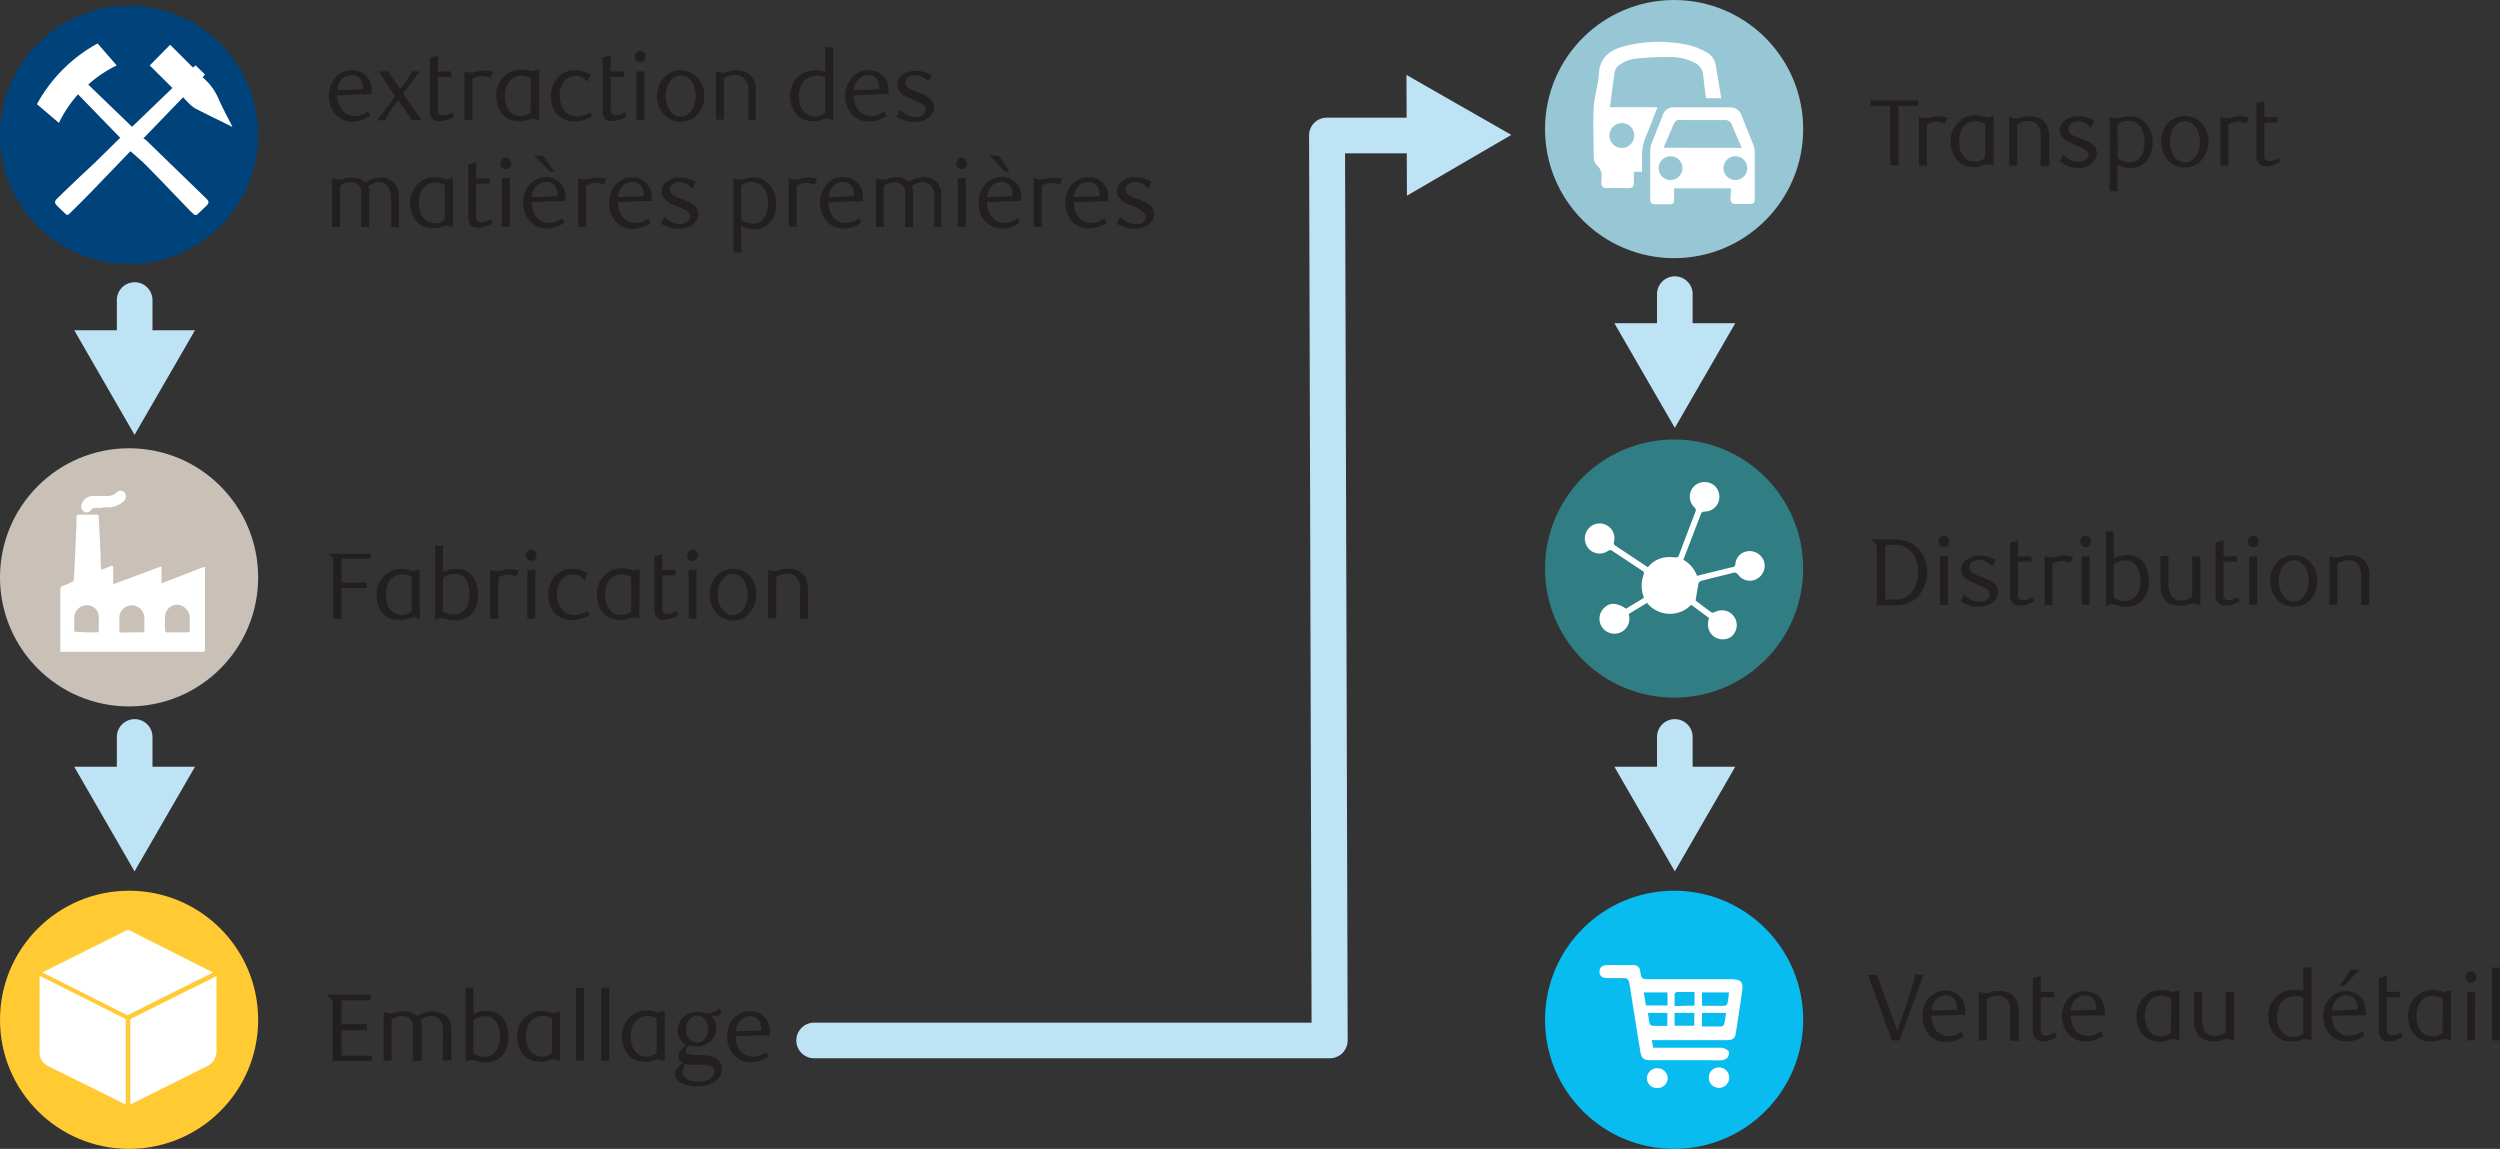 <svg id="Layer_1" data-name="Layer 1" xmlns="http://www.w3.org/2000/svg" viewBox="0 0 210.53 96.75"><rect x="0" y="0" width="210.53" height="96.75" fill="#333333" stroke="none"/><circle cx="10.87" cy="11.36" r="10.87" style="fill:#00427a"/><path d="M8.85,19.33c-.27-.25-.55-.5-.81-.77s-.21-.38,0-.61q1.57-1.53,3.16-3L13.18,13l.17-.17L9.8,9.17a10.68,10.68,0,0,0-1.61,2.41L6.34,10a12.82,12.82,0,0,1,5.11-5.11l1.61,1.85a10.29,10.29,0,0,0-2.4,1.61l3.69,3.56,3.4-3.27-1.91-1.9L17.56,5l1.92,1.92.22-.19.79.77-.19.23a.22.22,0,0,0,.06.07,4.8,4.8,0,0,1,1.32,1.86c.31.68.66,1.33,1,2a2.27,2.27,0,0,1,.12.26l-.68-.34c-.83-.41-1.67-.81-2.49-1.24a2.93,2.93,0,0,1-.54-.46c-.15-.14-.28-.29-.44-.46L15.3,12.89a.88.88,0,0,1,.23.14l5,4.85c.34.32.35.43,0,.76s-.48.46-.73.69h-.19l-.33-.3c-1.24-1.29-2.47-2.58-3.72-3.85-.42-.43-.89-.81-1.33-1.21,0,0,0,0-.09.07L11,17.3c-.66.68-1.33,1.35-2,2Z" transform="translate(-3.23 -1.23)" style="fill:#fff"/><circle cx="10.87" cy="85.88" r="10.87" style="fill:#ffca32"/><path d="M13.82,94.26l-1-.51L7.26,91a1.28,1.28,0,0,1-.7-1.14q0-3.16,0-6.33v-.09l.09,0L13.73,87a.16.16,0,0,1,.09.15v7.1Z" transform="translate(-3.23 -1.23)" style="fill:#fff"/><path d="M21.46,83.43v6.36A1.39,1.39,0,0,1,20.7,91l-6.41,3.2-.09,0V87.17a.19.19,0,0,1,.1-.17l7.06-3.52A.3.3,0,0,1,21.46,83.43Z" transform="translate(-3.23 -1.23)" style="fill:#fff"/><path d="M6.8,83.12l.41-.21,6.73-3.36a.14.14,0,0,1,.14,0l7,3.53.09.05-.76.38q-3.18,1.57-6.34,3.17a.2.2,0,0,1-.2,0l-7-3.52Z" transform="translate(-3.23 -1.23)" style="fill:#fff"/><circle cx="140.98" cy="10.87" r="10.87" style="fill:#97c6d5"/><path d="M138.81,10.26h4c-.32.82-.61,1.61-.94,2.38a4.13,4.13,0,0,0-.36,1.9c0,.38,0,.75,0,1.16h-.69c0,.33,0,.63,0,.93s-.13.44-.44.44q-.93,0-1.86,0a.38.38,0,0,1-.43-.45v-.37a1.15,1.15,0,0,0-.37-1.09,1.09,1.09,0,0,1-.28-.76c0-1.37-.07-2.74,0-4.11.05-.93.37-1.85.43-2.79.08-1.54,1.07-2.14,2.35-2.43a11.73,11.73,0,0,1,5.4,0,6.47,6.47,0,0,1,1.36.58,1.56,1.56,0,0,1,.76,1.22c.15.87.29,1.74.44,2.63H146.9c-.08-.61-.17-1.22-.23-1.83a1.3,1.3,0,0,0-.76-1.17,4.51,4.51,0,0,0-2-.47,28.87,28.87,0,0,0-3.08.15,3.09,3.09,0,0,0-1.22.51.93.93,0,0,0-.39.57c-.16.92-.26,1.85-.38,2.77A1.18,1.18,0,0,0,138.81,10.26Zm1,1.34a1,1,0,0,0,0,2.09,1,1,0,1,0,0-2.09Z" transform="translate(-3.23 -1.23)" style="fill:#fff"/><path d="M149,17.09h-4.79c0,.33,0,.64,0,.95s-.13.4-.4.39h-1.2c-.27,0-.41-.11-.41-.38,0-1.42,0-2.84,0-4.26a2.18,2.18,0,0,1,.18-.65c.28-.72.57-1.44.86-2.16a.94.94,0,0,1,1-.71c1.55,0,3.11,0,4.66,0a1,1,0,0,1,1,.7c.29.77.62,1.52.91,2.28A2.12,2.12,0,0,1,151,14c0,1.31,0,2.62,0,3.93,0,.42-.06.48-.49.48h-1.13c-.29,0-.41-.15-.42-.42Zm.91-3.41c-.29-.68-.58-1.29-.82-1.91a.61.61,0,0,0-.66-.43c-1,0-2.09,0-3.13,0s-.9-.16-1.36.89c-.2.47-.4.94-.62,1.44Zm-6,2.71a1,1,0,0,0,1-1,1,1,0,0,0-1-1,1,1,0,0,0-1,1A1,1,0,0,0,143.9,16.39Zm5.46,0a1,1,0,1,0,0-2,1,1,0,1,0,0,2Z" transform="translate(-3.23 -1.23)" style="fill:#fff"/><circle cx="140.98" cy="47.88" r="10.87" style="fill:#307d84"/><path d="M141.93,52l-1.55.94a1.26,1.26,0,1,1-2.06-.52c.48-.47,1.06-.45,1.84.07l1.4-.85a.44.44,0,0,0,.11-.09,2.68,2.68,0,0,1,0-2c0-.06,0-.19-.1-.23L139,47.62a.26.26,0,0,0-.35,0,1.25,1.25,0,0,1-1.43,0,1.28,1.28,0,0,1-.49-1.35,1.24,1.24,0,0,1,2.42.57.29.29,0,0,0,.16.37L142,49a2.27,2.27,0,0,1,1.42-.83,3.78,3.78,0,0,1,.89,0c.16,0,.24,0,.3-.17.46-1.23.93-2.46,1.4-3.68.07-.18,0-.25-.1-.37a1.25,1.25,0,0,1-.28-1.38,1.23,1.23,0,0,1,1.25-.74,1.2,1.2,0,0,1,1.08.85,1.24,1.24,0,0,1-1.2,1.63c-.09,0-.23.06-.26.13-.51,1.3-1,2.61-1.51,3.93a2.6,2.6,0,0,1,1.15,1.35l1.42-.35,1.54-.38c.14,0,.25-.07.27-.27a1.19,1.19,0,0,1,1.14-1.08,1.29,1.29,0,0,1,1.27.86,1.26,1.26,0,0,1-.59,1.47,1.2,1.2,0,0,1-1.56-.31.42.42,0,0,0-.54-.17c-.87.23-1.75.43-2.62.66a.37.37,0,0,0-.21.23c-.09.45-.15.9-.24,1.42.39.3.86.66,1.34,1,.07.05.25,0,.35-.06a1.25,1.25,0,0,1,1.24,2.16,1.31,1.31,0,0,1-1.41-.08,1.27,1.27,0,0,1-.44-1.31c0-.07,0-.14.06-.23l-1.51-1.12A2.48,2.48,0,0,1,141.93,52Z" transform="translate(-3.23 -1.23)" style="fill:#fff"/><circle cx="140.98" cy="85.88" r="10.87" style="fill:#09bcef"/><path d="M142.33,88.8l.12.66h3.76c.66,0,1.32,0,2,0a1,1,0,0,1,.59.3c.08.09,0,.38-.06.5a.8.8,0,0,1-.5.25,9.87,9.87,0,0,1-1.09,0l-4.89,0c-.61,0-.8-.14-.9-.75-.26-1.61-.52-3.21-.77-4.81-.06-.36-.1-.73-.19-1.08a.43.43,0,0,0-.3-.27c-.49,0-1,0-1.48,0s-.69-.19-.69-.55.22-.55.69-.55c.7,0,1.4,0,2.1,0a.56.56,0,0,1,.64.56c.08.58.15.63.73.63l6.82,0c1,0,1.17.24,1,1.19-.15,1.11-.33,2.22-.5,3.33-.07.46-.23.6-.75.61h-6.35Zm4.23-2.87c.66,0,1.27,0,1.89,0a.33.33,0,0,0,.25-.19,8.53,8.53,0,0,0,.13-.94h-2.27Zm2,.6h-2v1.14c.57,0,1.1,0,1.63,0a.34.34,0,0,0,.24-.2A8.68,8.68,0,0,0,148.58,86.53Zm-4.91-1.73h-2l.19,1.1h1.82Zm.6,2.81h1.66V86.53h-1.66Zm1.68-1.7V84.77c-.51,0-1,0-1.48,0-.07,0-.2.11-.2.18,0,.32,0,.63,0,1Zm-2.29,1.71V86.53H142c.05.32.09.61.15.89a.3.3,0,0,0,.21.19C142.76,87.63,143.2,87.62,143.66,87.62Z" transform="translate(-3.23 -1.23)" style="fill:#fff"/><path d="M142.77,92.86a.84.84,0,0,1-.85-.89.88.88,0,0,1,1.75,0A.86.86,0,0,1,142.77,92.86Z" transform="translate(-3.23 -1.23)" style="fill:#fff"/><path d="M148,92.84a.85.85,0,0,1-.87-.84.84.84,0,0,1,.86-.88.86.86,0,1,1,0,1.72Z" transform="translate(-3.23 -1.23)" style="fill:#fff"/><circle cx="10.87" cy="48.62" r="10.87" style="fill:#c9c1b8"/><path d="M8.31,56.06c0-.61,0-1.2,0-1.8,0-1.12,0-2.24,0-3.36a.3.3,0,0,1,.22-.33,8.33,8.33,0,0,0,.81-.36.21.21,0,0,0,.11-.16c.08-1.53.15-3.06.22-4.59,0-.21,0-.43,0-.65s.07-.24.25-.24h1.35c.22,0,.27,0,.28.26L11.7,48c0,.4,0,.79.07,1.21l.8-.31c.15-.06.19,0,.19.13,0,.39,0,.78,0,1.17a1.77,1.77,0,0,0,0,.22l.22-.07L16.61,49c.21-.08.22-.08.22.15v1a2.06,2.06,0,0,0,0,.21l.45-.18,3-1.16c.2-.08.21-.07.21.14v6.74c0,.17-.06.22-.22.22h-12Zm6-1.58h.91a.15.15,0,0,0,.17-.17c0-.34,0-.69,0-1a1.07,1.07,0,0,0-1-1.1,1.05,1.05,0,0,0-1.11,1c0,.36,0,.73,0,1.09,0,.16.06.21.21.2Zm3.84,0h.87c.13,0,.2,0,.19-.18,0-.34,0-.68,0-1a1.11,1.11,0,0,0-.37-.85,1,1,0,0,0-1.7.62,8.16,8.16,0,0,0,0,1.31s.11.11.18.11C17.62,54.49,17.91,54.48,18.2,54.48Zm-7.67,0h.87c.15,0,.2,0,.2-.2,0-.34,0-.67,0-1a1,1,0,0,0-1-1.09,1.08,1.08,0,0,0-1.07,1.07c0,.35,0,.7,0,1,0,.13,0,.18.17.18Z" transform="translate(-3.23 -1.23)" style="fill:#fff"/><path d="M11.86,44h-.44c-.22,0-.42,0-.56.22a.42.42,0,0,1-.54.1.51.51,0,0,1-.24-.54A1,1,0,0,1,11,43c.41,0,.82,0,1.23,0a1.21,1.21,0,0,0,.81-.28.44.44,0,0,1,.69,0,.54.54,0,0,1-.09.73,2,2,0,0,1-1.49.5l-.27,0Z" transform="translate(-3.23 -1.23)" style="fill:#fff"/><path d="M31.64,9.26a2,2,0,0,0,.11.72,1.55,1.55,0,0,0,.31.55,1.31,1.31,0,0,0,.46.35,1.4,1.4,0,0,0,.58.12,1.84,1.84,0,0,0,.56-.1,2.2,2.2,0,0,0,.55-.28l.19.35a2.39,2.39,0,0,1-.76.39,2.78,2.78,0,0,1-.75.11,1.91,1.91,0,0,1-.8-.17,1.83,1.83,0,0,1-.62-.45,2.38,2.38,0,0,1-.41-.69,2.61,2.61,0,0,1-.14-.85,2.39,2.39,0,0,1,.15-.86,2.05,2.05,0,0,1,.4-.69,1.81,1.81,0,0,1,1.4-.62,1.94,1.94,0,0,1,.63.11,1.69,1.69,0,0,1,.53.33,1.62,1.62,0,0,1,.37.54,2,2,0,0,1,.13.76V9c0,.05,0,.1,0,.14Zm2.15-.51s0-.06,0-.09V8.57a1.23,1.23,0,0,0-.08-.44,1,1,0,0,0-.2-.32.81.81,0,0,0-.29-.19.8.8,0,0,0-.34-.07,1.15,1.15,0,0,0-.85.34,1.47,1.47,0,0,0-.39.94Z" transform="translate(-3.23 -1.23)" style="fill:#231f20"/><path d="M37.18,9.1l1.54,2.24h-.8L36.76,9.67a9.66,9.66,0,0,0-.71,1,3.3,3.3,0,0,0-.36.69H35l1.5-2L35.12,7.24h.8l1,1.49c.27-.34.49-.63.65-.87a2.36,2.36,0,0,0,.33-.62h.69Z" transform="translate(-3.23 -1.23)" style="fill:#231f20"/><path d="M41.2,11.18l-.32.13-.34.1-.33,0a.86.86,0,0,1-.32,0,.61.61,0,0,1-.26-.19,1,1,0,0,1-.19-.68V6.08l.67-.17V7.24h1.13V7.7H40.11v2.82a.41.41,0,0,0,.1.32.44.44,0,0,0,.29.09l.21,0,.23-.06.21-.09.17-.07.16.34A2.32,2.32,0,0,1,41.2,11.18Z" transform="translate(-3.23 -1.23)" style="fill:#231f20"/><path d="M44.52,7.8a1.69,1.69,0,0,0-.7-.17,1.32,1.32,0,0,0-.39.06,2.05,2.05,0,0,0-.41.18v3.47h-.67V7.24h.1l.22.09a.69.69,0,0,0,.2,0,1.18,1.18,0,0,0,.25,0l.28-.07.32-.07a1.5,1.5,0,0,1,.37,0,2.94,2.94,0,0,1,.67.1Z" transform="translate(-3.23 -1.23)" style="fill:#231f20"/><path d="M48.63,11.34h-.11l-.2-.09a.54.54,0,0,0-.19,0,.67.67,0,0,0-.24,0l-.27.09a1.58,1.58,0,0,1-.31.09,1.56,1.56,0,0,1-.39,0,1.86,1.86,0,0,1-.84-.17,1.73,1.73,0,0,1-.59-.47,1.91,1.91,0,0,1-.35-.68,2.63,2.63,0,0,1-.12-.8,2.21,2.21,0,0,1,.24-1.08,2.13,2.13,0,0,1,.63-.73,1.6,1.6,0,0,1,.56-.3,2.16,2.16,0,0,1,.62-.09,3.31,3.31,0,0,1,.55,0,2.85,2.85,0,0,1,.42.12l.59-.13Zm-.69-3.51a1.65,1.65,0,0,0-.35-.16,1.63,1.63,0,0,0-.45-.07,1.35,1.35,0,0,0-.52.11,1.22,1.22,0,0,0-.44.31,1.52,1.52,0,0,0-.31.53,2.47,2.47,0,0,0-.11.75,2.36,2.36,0,0,0,.14.88,1.44,1.44,0,0,0,.42.59A1.07,1.07,0,0,0,47,11a.92.92,0,0,0,.29,0l.26-.08.2-.11.15-.1Z" transform="translate(-3.23 -1.23)" style="fill:#231f20"/><path d="M52.53,11.3a2.2,2.2,0,0,1-.92.16,2,2,0,0,1-.79-.15,1.9,1.9,0,0,1-.64-.43,2,2,0,0,1-.41-.66,2.34,2.34,0,0,1-.15-.85,2.56,2.56,0,0,1,.15-.89,2.09,2.09,0,0,1,.42-.71,2,2,0,0,1,.63-.46,1.93,1.93,0,0,1,.79-.17,2.34,2.34,0,0,1,.73.1,2.43,2.43,0,0,1,.62.28l-.28.6a1.69,1.69,0,0,0-.19-.19l-.25-.18a2.08,2.08,0,0,0-.3-.13,1.27,1.27,0,0,0-.34,0,1,1,0,0,0-.45.12,1.38,1.38,0,0,0-.4.33,1.79,1.79,0,0,0-.29.51,1.83,1.83,0,0,0-.1.64,2.37,2.37,0,0,0,.12.78,1.76,1.76,0,0,0,.32.57,1.23,1.23,0,0,0,.46.36,1.33,1.33,0,0,0,.55.12,2.05,2.05,0,0,0,.51-.08,2,2,0,0,0,.61-.3l.19.35A3.88,3.88,0,0,1,52.53,11.3Z" transform="translate(-3.23 -1.23)" style="fill:#231f20"/><path d="M55.75,11.18l-.33.13-.34.1-.32,0a.86.86,0,0,1-.32,0,.7.7,0,0,1-.27-.19,1,1,0,0,1-.19-.68V6.08l.67-.17V7.24h1.13V7.7H54.65v2.82a.35.35,0,0,0,.39.41l.21,0a2,2,0,0,0,.23-.06l.22-.09.16-.07L56,11Z" transform="translate(-3.23 -1.23)" style="fill:#231f20"/><path d="M57.6,6a.51.51,0,0,1-.13.33.45.45,0,0,1-.33.14.45.45,0,0,1-.32-.14A.51.51,0,0,1,56.69,6a.53.53,0,0,1,.13-.34.45.45,0,0,1,.32-.14.45.45,0,0,1,.33.14A.53.53,0,0,1,57.6,6Zm-.12,5.33h-.67V7.24h.67Z" transform="translate(-3.23 -1.23)" style="fill:#231f20"/><path d="M62.54,9.32a2.3,2.3,0,0,1-.16.88,2,2,0,0,1-.42.68,1.74,1.74,0,0,1-.63.45,1.8,1.8,0,0,1-.77.16,1.91,1.91,0,0,1-.78-.16,1.74,1.74,0,0,1-.63-.45,2.07,2.07,0,0,1-.43-.68,2.5,2.5,0,0,1,0-1.76,2.07,2.07,0,0,1,.43-.68,1.87,1.87,0,0,1,.63-.45,1.91,1.91,0,0,1,.78-.16,1.8,1.8,0,0,1,.77.16,1.87,1.87,0,0,1,.63.45,2,2,0,0,1,.42.68A2.3,2.3,0,0,1,62.54,9.32Zm-.72,0a2.26,2.26,0,0,0-.1-.69,1.86,1.86,0,0,0-.26-.55,1.25,1.25,0,0,0-.4-.36.95.95,0,0,0-1,0,1.4,1.4,0,0,0-.41.36,1.86,1.86,0,0,0-.26.55,2.26,2.26,0,0,0-.1.69,2.15,2.15,0,0,0,.1.68,1.75,1.75,0,0,0,.26.55,1.18,1.18,0,0,0,.4.37.89.89,0,0,0,.51.14.87.87,0,0,0,.49-.14,1.18,1.18,0,0,0,.4-.37,1.75,1.75,0,0,0,.26-.55A2.15,2.15,0,0,0,61.82,9.32Z" transform="translate(-3.23 -1.23)" style="fill:#231f20"/><path d="M66.24,11.34V9.05a3.21,3.21,0,0,0,0-.58A1.28,1.28,0,0,0,66,8a.93.93,0,0,0-.36-.35,1,1,0,0,0-.48-.12,1.44,1.44,0,0,0-.53.09,2.26,2.26,0,0,0-.44.22v3.46h-.67V7.24h.1a1.33,1.33,0,0,0,.23.1l.19,0a1.07,1.07,0,0,0,.25,0l.27-.08.31-.07a1.82,1.82,0,0,1,1.73.56,1.81,1.81,0,0,1,.22.54,3.27,3.27,0,0,1,.06.65v2.41Z" transform="translate(-3.23 -1.23)" style="fill:#231f20"/><path d="M73.4,11.34h-.11l-.19-.09a.57.57,0,0,0-.18,0,.73.73,0,0,0-.25,0l-.28.09-.33.09a2.35,2.35,0,0,1-.4,0,1.89,1.89,0,0,1-.89-.2,1.72,1.72,0,0,1-.6-.53,2.1,2.1,0,0,1-.31-.64,3,3,0,0,1-.1-.75A2.27,2.27,0,0,1,70,8.28a2.13,2.13,0,0,1,.63-.73,1.75,1.75,0,0,1,.59-.31,2.16,2.16,0,0,1,.66-.1,2.27,2.27,0,0,1,.5.05l.34.09V5.2h.68Zm-.68-3.62-.37-.11a2.33,2.33,0,0,0-.37,0,1.55,1.55,0,0,0-.56.11,1.39,1.39,0,0,0-.48.32,1.68,1.68,0,0,0-.32.56,2.3,2.3,0,0,0-.12.79,2.47,2.47,0,0,0,.08.6,1.64,1.64,0,0,0,.26.53,1.21,1.21,0,0,0,.43.38,1.28,1.28,0,0,0,.63.15,1.1,1.1,0,0,0,.49-.1,3.78,3.78,0,0,0,.33-.19Z" transform="translate(-3.23 -1.23)" style="fill:#231f20"/><path d="M75.12,9.26a2,2,0,0,0,.12.72,1.53,1.53,0,0,0,.3.55,1.45,1.45,0,0,0,.47.35,1.4,1.4,0,0,0,.58.12,1.89,1.89,0,0,0,.56-.1,2.38,2.38,0,0,0,.55-.28l.18.35a2.25,2.25,0,0,1-.75.39,2.79,2.79,0,0,1-.76.11,1.86,1.86,0,0,1-.79-.17,1.74,1.74,0,0,1-.62-.45,2.18,2.18,0,0,1-.41-.69,2.51,2.51,0,0,1,0-1.71A2.26,2.26,0,0,1,75,7.76a2,2,0,0,1,.62-.46,2,2,0,0,1,.77-.16,2,2,0,0,1,.64.11,1.69,1.69,0,0,1,.53.33,1.6,1.6,0,0,1,.36.54,1.84,1.84,0,0,1,.14.76V9c0,.05,0,.1,0,.14Zm2.16-.51V8.57a1.23,1.23,0,0,0-.07-.44,1,1,0,0,0-.2-.32.81.81,0,0,0-.29-.19.83.83,0,0,0-.34-.07,1.15,1.15,0,0,0-.85.34,1.42,1.42,0,0,0-.39.94Z" transform="translate(-3.23 -1.23)" style="fill:#231f20"/><path d="M81.4,8.11a2.11,2.11,0,0,0-.49-.39,1.17,1.17,0,0,0-.62-.16.91.91,0,0,0-.58.18.53.53,0,0,0-.23.45.44.44,0,0,0,.08.28.92.92,0,0,0,.23.2,1.28,1.28,0,0,0,.33.17l.4.15.48.2a2.63,2.63,0,0,1,.44.24,1.22,1.22,0,0,1,.31.33.86.86,0,0,1,.13.46,1.09,1.09,0,0,1-.14.54,1.12,1.12,0,0,1-.35.4,1.55,1.55,0,0,1-.5.24,1.9,1.9,0,0,1-.58.09,2.15,2.15,0,0,1-.43,0l-.42-.1-.4-.16a2.55,2.55,0,0,1-.33-.17l.28-.58.26.22.32.2a1.51,1.51,0,0,0,.35.14,1.19,1.19,0,0,0,.37.06,1.29,1.29,0,0,0,.35-.05,1,1,0,0,0,.28-.14.7.7,0,0,0,.18-.2.43.43,0,0,0,.07-.25.47.47,0,0,0-.09-.28,1.39,1.39,0,0,0-.25-.23l-.35-.18-.4-.16c-.16-.07-.32-.13-.47-.21a1.73,1.73,0,0,1-.42-.25,1.08,1.08,0,0,1-.31-.33.87.87,0,0,1-.11-.44.93.93,0,0,1,.13-.5,1.4,1.4,0,0,1,.35-.38,1.75,1.75,0,0,1,.5-.23,1.89,1.89,0,0,1,.58-.08,2.41,2.41,0,0,1,.72.11,3.86,3.86,0,0,1,.61.26Z" transform="translate(-3.23 -1.23)" style="fill:#231f20"/><path d="M36.17,20.34V18.07a3.33,3.33,0,0,0-.05-.59,1.16,1.16,0,0,0-.13-.42.89.89,0,0,0-.36-.36.92.92,0,0,0-.46-.13,1.21,1.21,0,0,0-.48.09,1.69,1.69,0,0,0-.46.24,1.4,1.4,0,0,1,.1.46c0,.16,0,.36,0,.58v2.4h-.67V17.71c0-.14,0-.26,0-.37a1,1,0,0,0-.08-.3,1,1,0,0,0-.33-.35.86.86,0,0,0-.44-.12,1.33,1.33,0,0,0-.54.1,1.74,1.74,0,0,0-.41.21v3.46h-.66v-4.1h.1a1.33,1.33,0,0,0,.23.1l.19,0a1.15,1.15,0,0,0,.26,0l.26-.08.31-.07a1.48,1.48,0,0,1,.38,0,1.49,1.49,0,0,1,.68.14,2,2,0,0,1,.39.25,2.48,2.48,0,0,1,1.29-.39,1.67,1.67,0,0,1,.74.16,1.27,1.27,0,0,1,.56.52,1.63,1.63,0,0,1,.19.51,3.89,3.89,0,0,1,.05.62v2.39Z" transform="translate(-3.23 -1.23)" style="fill:#231f20"/><path d="M41.38,20.34h-.11l-.19-.09a.64.64,0,0,0-.2,0,.67.67,0,0,0-.24,0l-.27.09a1.58,1.58,0,0,1-.31.09,1.51,1.51,0,0,1-.39,0,1.86,1.86,0,0,1-.84-.17,1.73,1.73,0,0,1-.59-.47,2.09,2.09,0,0,1-.35-.68,2.63,2.63,0,0,1-.12-.8A2.21,2.21,0,0,1,38,17.28a2.13,2.13,0,0,1,.63-.73,1.6,1.6,0,0,1,.56-.3,2.18,2.18,0,0,1,.63-.09,3.29,3.29,0,0,1,.54.05,3.49,3.49,0,0,1,.43.12l.58-.13Zm-.69-3.51a1.65,1.65,0,0,0-.35-.16,1.62,1.62,0,0,0-.44-.07,1.4,1.4,0,0,0-.53.11,1.31,1.31,0,0,0-.44.31,1.52,1.52,0,0,0-.31.53,2.47,2.47,0,0,0-.11.75,2.58,2.58,0,0,0,.14.88,1.37,1.37,0,0,0,.43.59,1,1,0,0,0,.71.25.92.92,0,0,0,.29,0,1.6,1.6,0,0,0,.26-.08l.21-.11.14-.1Z" transform="translate(-3.23 -1.23)" style="fill:#231f20"/><path d="M44.43,20.18l-.33.13-.34.1-.32,0a.86.86,0,0,1-.32-.05.7.7,0,0,1-.27-.19,1.08,1.08,0,0,1-.19-.68V15.08l.67-.17v1.33h1.13v.46H43.33v2.82a.41.41,0,0,0,.11.32.42.42,0,0,0,.29.09l.2,0a2,2,0,0,0,.23-.06l.22-.09.16-.07.16.34Z" transform="translate(-3.23 -1.23)" style="fill:#231f20"/><path d="M46.28,15a.51.51,0,0,1-.13.33.45.45,0,0,1-.33.14.45.45,0,0,1-.32-.14.51.51,0,0,1-.13-.33.53.53,0,0,1,.13-.34.45.45,0,0,1,.32-.14.45.45,0,0,1,.33.14A.53.53,0,0,1,46.28,15Zm-.11,5.33h-.68v-4.1h.68Z" transform="translate(-3.23 -1.23)" style="fill:#231f20"/><path d="M48,18.26a2,2,0,0,0,.12.72,1.53,1.53,0,0,0,.3.55,1.45,1.45,0,0,0,.47.35,1.4,1.4,0,0,0,.58.12,1.84,1.84,0,0,0,.56-.1,2.2,2.2,0,0,0,.55-.28l.18.35a2.25,2.25,0,0,1-.75.39,2.79,2.79,0,0,1-.76.11,1.86,1.86,0,0,1-.79-.17,1.74,1.74,0,0,1-.62-.45,2.18,2.18,0,0,1-.41-.69,2.51,2.51,0,0,1,0-1.71,2.26,2.26,0,0,1,.41-.69,1.88,1.88,0,0,1,2-.51,1.69,1.69,0,0,1,.53.33,1.6,1.6,0,0,1,.36.54,1.84,1.84,0,0,1,.14.76V18s0,.1,0,.14Zm2.16-.51v-.18a1.23,1.23,0,0,0-.07-.44,1,1,0,0,0-.2-.32.81.81,0,0,0-.29-.19.83.83,0,0,0-.34-.07,1.15,1.15,0,0,0-.85.34,1.42,1.42,0,0,0-.39.94Zm-.62-2.06-1.32-1.35h.76l.93,1.35Z" transform="translate(-3.23 -1.23)" style="fill:#231f20"/><path d="M54.08,16.8a1.74,1.74,0,0,0-.71-.17,1.32,1.32,0,0,0-.39.06,2.34,2.34,0,0,0-.41.18v3.47H51.9v-4.1H52l.22.09.2,0a1.18,1.18,0,0,0,.25,0l.28-.07.32-.07a1.53,1.53,0,0,1,.38,0,2.94,2.94,0,0,1,.66.1Z" transform="translate(-3.23 -1.23)" style="fill:#231f20"/><path d="M55.28,18.26a2,2,0,0,0,.11.72,1.55,1.55,0,0,0,.31.55,1.31,1.31,0,0,0,.46.35,1.4,1.4,0,0,0,.58.12,1.84,1.84,0,0,0,.56-.1,2.2,2.2,0,0,0,.55-.28L58,20a2.39,2.39,0,0,1-.76.39,2.79,2.79,0,0,1-.76.11,1.9,1.9,0,0,1-.79-.17,1.83,1.83,0,0,1-.62-.45,2.38,2.38,0,0,1-.41-.69,2.61,2.61,0,0,1-.14-.85,2.39,2.39,0,0,1,.15-.86,2.05,2.05,0,0,1,.4-.69,1.81,1.81,0,0,1,1.39-.62,2,2,0,0,1,.64.11,1.69,1.69,0,0,1,.53.33,1.62,1.62,0,0,1,.37.54,2,2,0,0,1,.13.76V18s0,.1,0,.14Zm2.15-.51s0-.06,0-.09v-.09a1.23,1.23,0,0,0-.08-.44,1,1,0,0,0-.2-.32.81.81,0,0,0-.29-.19.8.8,0,0,0-.34-.07,1.15,1.15,0,0,0-.85.34,1.42,1.42,0,0,0-.39.94Z" transform="translate(-3.23 -1.23)" style="fill:#231f20"/><path d="M61.55,17.11a2.11,2.11,0,0,0-.49-.39,1.17,1.17,0,0,0-.62-.16.93.93,0,0,0-.58.18.56.56,0,0,0-.23.45.51.51,0,0,0,.08.28.92.92,0,0,0,.23.2,1.71,1.71,0,0,0,.33.17l.4.15.48.2a2.28,2.28,0,0,1,.44.24,1.08,1.08,0,0,1,.31.33.78.78,0,0,1,.13.46,1.2,1.2,0,0,1-.13.54,1.25,1.25,0,0,1-.36.4,1.55,1.55,0,0,1-.5.24,1.9,1.9,0,0,1-.58.09,2,2,0,0,1-.42,0l-.43-.1a3.52,3.52,0,0,1-.39-.16,2.15,2.15,0,0,1-.34-.17l.29-.58.25.22.32.2a1.51,1.51,0,0,0,.35.14,1.21,1.21,0,0,0,.72,0,1,1,0,0,0,.28-.14.49.49,0,0,0,.18-.2.43.43,0,0,0,.07-.25.47.47,0,0,0-.09-.28.94.94,0,0,0-.25-.23l-.34-.18-.41-.16-.47-.21a2.22,2.22,0,0,1-.42-.25,1,1,0,0,1-.3-.33.78.78,0,0,1-.12-.44.93.93,0,0,1,.13-.5,1.4,1.4,0,0,1,.35-.38,1.75,1.75,0,0,1,.5-.23,1.89,1.89,0,0,1,.58-.08,2.48,2.48,0,0,1,.73.11,4.16,4.16,0,0,1,.6.26Z" transform="translate(-3.23 -1.23)" style="fill:#231f20"/><path d="M65.08,16.24a1,1,0,0,0,.25.1l.21,0a.93.93,0,0,0,.24,0l.25-.08.3-.07a1.35,1.35,0,0,1,.37,0,1.77,1.77,0,0,1,.8.18,2,2,0,0,1,.59.49,2.37,2.37,0,0,1,.38.72,2.81,2.81,0,0,1,.13.82,2.66,2.66,0,0,1-.12.79,2,2,0,0,1-.36.68,1.67,1.67,0,0,1-1.41.67,2,2,0,0,1-.54-.07,3.24,3.24,0,0,1-.53-.21v2.23H65v-6.2Zm.56,3.49a2.56,2.56,0,0,0,.44.23,1.43,1.43,0,0,0,.56.1,1.08,1.08,0,0,0,.92-.45,2.14,2.14,0,0,0,.34-1.32,2.39,2.39,0,0,0-.09-.66,1.85,1.85,0,0,0-.25-.55,1.24,1.24,0,0,0-.42-.37,1.15,1.15,0,0,0-.57-.14.92.92,0,0,0-.29,0l-.27.08a1.13,1.13,0,0,0-.22.11,1,1,0,0,0-.15.1Z" transform="translate(-3.23 -1.23)" style="fill:#231f20"/><path d="M71.81,16.8a1.69,1.69,0,0,0-.7-.17,1.27,1.27,0,0,0-.39.06,2.05,2.05,0,0,0-.41.18v3.47h-.67v-4.1h.1l.22.09a.69.69,0,0,0,.2,0,1.18,1.18,0,0,0,.25,0l.28-.07.32-.07a1.45,1.45,0,0,1,.37,0,2.79,2.79,0,0,1,.66.1Z" transform="translate(-3.23 -1.23)" style="fill:#231f20"/><path d="M73,18.26a2.27,2.27,0,0,0,.11.72,1.72,1.72,0,0,0,.31.55,1.35,1.35,0,0,0,.47.35,1.4,1.4,0,0,0,.58.12,1.89,1.89,0,0,0,.56-.1,2.38,2.38,0,0,0,.55-.28l.18.35a2.35,2.35,0,0,1-.75.39,2.79,2.79,0,0,1-.76.11,1.86,1.86,0,0,1-.79-.17,1.74,1.74,0,0,1-.62-.45,2.18,2.18,0,0,1-.41-.69,2.51,2.51,0,0,1,0-1.71,2.26,2.26,0,0,1,.41-.69,1.89,1.89,0,0,1,.62-.46,2,2,0,0,1,.77-.16,1.9,1.9,0,0,1,.63.11,1.74,1.74,0,0,1,.54.33,1.6,1.6,0,0,1,.36.54,2,2,0,0,1,.14.76.76.76,0,0,1,0,.15.61.61,0,0,1,0,.14Zm2.15-.51a.28.28,0,0,0,0-.09v-.09a1.23,1.23,0,0,0-.07-.44,1,1,0,0,0-.2-.32.81.81,0,0,0-.29-.19.84.84,0,0,0-.35-.07,1.14,1.14,0,0,0-.84.34,1.42,1.42,0,0,0-.39.94Z" transform="translate(-3.23 -1.23)" style="fill:#231f20"/><path d="M81.91,20.34V18.07a3.42,3.42,0,0,0,0-.59,1.15,1.15,0,0,0-.14-.42.78.78,0,0,0-.36-.36.89.89,0,0,0-.46-.13,1.28,1.28,0,0,0-.48.09,1.85,1.85,0,0,0-.46.24,1.41,1.41,0,0,1,.11.46c0,.16,0,.36,0,.58v2.4h-.67V17.71c0-.14,0-.26,0-.37a.74.74,0,0,0-.08-.3.87.87,0,0,0-.77-.47,1.33,1.33,0,0,0-.54.1,1.74,1.74,0,0,0-.41.21v3.46H77v-4.1h.1a1.33,1.33,0,0,0,.23.1l.2,0a1.07,1.07,0,0,0,.25,0l.26-.08.31-.07a1.76,1.76,0,0,1,1.06.1,2,2,0,0,1,.39.25A2.48,2.48,0,0,1,81,16.14a1.64,1.64,0,0,1,.74.16,1.22,1.22,0,0,1,.56.52,1.63,1.63,0,0,1,.19.51,3.89,3.89,0,0,1,0,.62v2.39Z" transform="translate(-3.23 -1.23)" style="fill:#231f20"/><path d="M84.66,15a.46.46,0,0,1-.13.33.44.44,0,0,1-.64,0,.46.46,0,0,1-.13-.33.48.48,0,0,1,.13-.34.44.44,0,0,1,.64,0A.48.48,0,0,1,84.66,15Zm-.11,5.33h-.67v-4.1h.67Z" transform="translate(-3.23 -1.23)" style="fill:#231f20"/><path d="M86.35,18.26a2.27,2.27,0,0,0,.11.72,1.72,1.72,0,0,0,.31.55,1.31,1.31,0,0,0,.46.35,1.4,1.4,0,0,0,.58.12,1.78,1.78,0,0,0,.56-.1,2.2,2.2,0,0,0,.55-.28l.19.35a2.39,2.39,0,0,1-.76.39,2.78,2.78,0,0,1-.75.11,1.91,1.91,0,0,1-.8-.17,1.83,1.83,0,0,1-.62-.45,2.38,2.38,0,0,1-.41-.69,2.61,2.61,0,0,1-.14-.85,2.39,2.39,0,0,1,.15-.86,2.07,2.07,0,0,1,.41-.69,1.85,1.85,0,0,1,.61-.46,2,2,0,0,1,.78-.16,1.9,1.9,0,0,1,.63.11,1.69,1.69,0,0,1,.53.33,1.49,1.49,0,0,1,.37.54,2,2,0,0,1,.13.76V18s0,.1,0,.14Zm2.15-.51a.28.28,0,0,0,0-.09v-.09a1.23,1.23,0,0,0-.08-.44.87.87,0,0,0-.2-.32.81.81,0,0,0-.29-.19.8.8,0,0,0-.34-.07,1.16,1.16,0,0,0-.85.34,1.53,1.53,0,0,0-.39.94Zm-.62-2.06-1.31-1.35h.76l.92,1.35Z" transform="translate(-3.23 -1.23)" style="fill:#231f20"/><path d="M92.46,16.8a1.73,1.73,0,0,0-.7-.17,1.34,1.34,0,0,0-.4.06,2.27,2.27,0,0,0-.4.18v3.47h-.68v-4.1h.11a1.2,1.2,0,0,0,.21.09l.2,0a1.27,1.27,0,0,0,.26,0l.28-.07.32-.07a1.45,1.45,0,0,1,.37,0,2.79,2.79,0,0,1,.66.1Z" transform="translate(-3.23 -1.23)" style="fill:#231f20"/><path d="M93.66,18.26a2.27,2.27,0,0,0,.11.72,1.72,1.72,0,0,0,.31.55,1.41,1.41,0,0,0,.46.35,1.43,1.43,0,0,0,.58.12,1.78,1.78,0,0,0,.56-.1,2.26,2.26,0,0,0,.56-.28l.18.35a2.39,2.39,0,0,1-.76.39,2.72,2.72,0,0,1-.75.11,2,2,0,0,1-1.42-.62,2.15,2.15,0,0,1-.4-.69,2.51,2.51,0,0,1,0-1.71,2.07,2.07,0,0,1,.41-.69,1.89,1.89,0,0,1,.62-.46,1.93,1.93,0,0,1,.77-.16,1.9,1.9,0,0,1,.63.11,1.74,1.74,0,0,1,.54.33,1.6,1.6,0,0,1,.36.54,2,2,0,0,1,.14.76.76.76,0,0,1,0,.15.61.61,0,0,1,0,.14Zm2.15-.51a.28.28,0,0,0,0-.09v-.09a1,1,0,0,0-.08-.44,1,1,0,0,0-.19-.32.85.85,0,0,0-.3-.19.8.8,0,0,0-.34-.07,1.14,1.14,0,0,0-.84.34,1.42,1.42,0,0,0-.39.94Z" transform="translate(-3.23 -1.23)" style="fill:#231f20"/><path d="M99.93,17.11a2.28,2.28,0,0,0-.48-.39,1.19,1.19,0,0,0-.62-.16.94.94,0,0,0-.59.18.56.56,0,0,0-.23.45.45.45,0,0,0,.09.28.86.86,0,0,0,.22.2,1.54,1.54,0,0,0,.34.17l.39.15.49.2a2.52,2.52,0,0,1,.43.24,1.12,1.12,0,0,1,.32.33.85.85,0,0,1,.12.46,1.08,1.08,0,0,1-.13.54,1.35,1.35,0,0,1-.35.4,1.71,1.71,0,0,1-.51.24,1.9,1.9,0,0,1-.58.09,2.06,2.06,0,0,1-.42,0l-.42-.1-.4-.16a2,2,0,0,1-.33-.17l.28-.58a3.28,3.28,0,0,0,.26.22l.31.2a1.58,1.58,0,0,0,.36.14,1.13,1.13,0,0,0,.36.06,1.36,1.36,0,0,0,.36,0,1,1,0,0,0,.27-.14.61.61,0,0,0,.19-.2.51.51,0,0,0,.06-.25.47.47,0,0,0-.09-.28,1.06,1.06,0,0,0-.24-.23L99,18.73l-.4-.16c-.16-.07-.32-.13-.48-.21a2.22,2.22,0,0,1-.42-.25,1.18,1.18,0,0,1-.3-.33.78.78,0,0,1-.12-.44.94.94,0,0,1,.14-.5,1.15,1.15,0,0,1,.35-.38,1.64,1.64,0,0,1,.5-.23,1.83,1.83,0,0,1,.57-.08,2.48,2.48,0,0,1,.73.11,3.73,3.73,0,0,1,.6.26Z" transform="translate(-3.23 -1.23)" style="fill:#231f20"/><path d="M163.1,10.15v5h-.69v-5h-1.66V9.68h4v.47Z" transform="translate(-3.23 -1.23)" style="fill:#231f20"/><path d="M167,11.64a1.87,1.87,0,0,0-.7-.17,1.32,1.32,0,0,0-.39.06,2.05,2.05,0,0,0-.41.18v3.47h-.67V11.09h.1a.74.74,0,0,0,.22.08l.2,0,.25,0,.28-.08.32-.07a2.21,2.21,0,0,1,.37,0,2.52,2.52,0,0,1,.67.11Z" transform="translate(-3.23 -1.23)" style="fill:#231f20"/><path d="M171.11,15.18H171l-.2-.09a.54.54,0,0,0-.19,0,1,1,0,0,0-.24,0l-.27.1-.31.09a2.34,2.34,0,0,1-.39,0,1.86,1.86,0,0,1-.84-.18,1.62,1.62,0,0,1-.59-.47,1.83,1.83,0,0,1-.35-.68,2.63,2.63,0,0,1-.12-.8,2.12,2.12,0,0,1,.87-1.81,1.52,1.52,0,0,1,.56-.3,2.16,2.16,0,0,1,.62-.09,2.51,2.51,0,0,1,.55.06,1.53,1.53,0,0,1,.42.12l.59-.14Zm-.69-3.51a1.27,1.27,0,0,0-.35-.15,1.44,1.44,0,0,0-1,0,1.22,1.22,0,0,0-.44.31,1.61,1.61,0,0,0-.31.53,2.49,2.49,0,0,0-.11.76,2.34,2.34,0,0,0,.14.87,1.48,1.48,0,0,0,.42.6,1.12,1.12,0,0,0,.72.24,1.36,1.36,0,0,0,.29,0l.26-.09.2-.11.15-.1Z" transform="translate(-3.23 -1.23)" style="fill:#231f20"/><path d="M175.07,15.18V12.9a4.83,4.83,0,0,0,0-.59,1.23,1.23,0,0,0-.16-.42.87.87,0,0,0-.36-.35,1,1,0,0,0-.48-.12,1.48,1.48,0,0,0-.53.08,2.58,2.58,0,0,0-.44.22v3.46h-.67V11.09h.1l.23.09a.63.63,0,0,0,.19,0,.69.69,0,0,0,.25,0l.27-.07a2,2,0,0,1,.31-.08,2.23,2.23,0,0,1,.39,0,1.5,1.5,0,0,1,1.34.6,1.58,1.58,0,0,1,.22.54,2.73,2.73,0,0,1,.07.66v2.4Z" transform="translate(-3.23 -1.23)" style="fill:#231f20"/><path d="M179.33,12a2.11,2.11,0,0,0-.49-.39,1.17,1.17,0,0,0-.62-.16.91.91,0,0,0-.58.18.53.53,0,0,0-.23.45.44.44,0,0,0,.08.28.67.67,0,0,0,.23.21,1.69,1.69,0,0,0,.33.17l.4.14.48.21a1.7,1.7,0,0,1,.44.24,1.34,1.34,0,0,1,.31.32.85.85,0,0,1,.12.46,1.08,1.08,0,0,1-.13.54,1.22,1.22,0,0,1-.35.4,1.67,1.67,0,0,1-.5.25,2,2,0,0,1-.58.09,2.18,2.18,0,0,1-.43-.05,3.2,3.2,0,0,1-.42-.1A2.74,2.74,0,0,1,177,15l-.33-.18.28-.58a3,3,0,0,0,.26.22l.32.2a2.17,2.17,0,0,0,.35.15,1.5,1.5,0,0,0,.37.05,1,1,0,0,0,.35-.05,1,1,0,0,0,.28-.13,1.12,1.12,0,0,0,.18-.2.56.56,0,0,0,.07-.26A.47.47,0,0,0,179,14a1.07,1.07,0,0,0-.25-.22,1.64,1.64,0,0,0-.35-.18l-.4-.17-.47-.2a2.12,2.12,0,0,1-.42-.25,1.24,1.24,0,0,1-.31-.34.87.87,0,0,1-.11-.44,1,1,0,0,1,.13-.5,1.23,1.23,0,0,1,.35-.37,1.45,1.45,0,0,1,.5-.24,2.25,2.25,0,0,1,.58-.08,2.18,2.18,0,0,1,.72.12,3.87,3.87,0,0,1,.61.25Z" transform="translate(-3.23 -1.23)" style="fill:#231f20"/><path d="M181,11.09l.25.09.21,0a.64.64,0,0,0,.24,0l.25-.07.3-.08a1.9,1.9,0,0,1,.37,0,1.66,1.66,0,0,1,.8.19,1.74,1.74,0,0,1,.59.49,2.31,2.31,0,0,1,.38.71,2.87,2.87,0,0,1,.13.82,2.61,2.61,0,0,1-.12.79,2.06,2.06,0,0,1-.36.69,1.74,1.74,0,0,1-1.41.67,2,2,0,0,1-.54-.08,4.36,4.36,0,0,1-.53-.2v2.22h-.67V11.09Zm.56,3.49a2.57,2.57,0,0,0,.44.22,1.43,1.43,0,0,0,.56.1,1.11,1.11,0,0,0,.93-.45,2.2,2.2,0,0,0,.33-1.31,2.41,2.41,0,0,0-.09-.67,1.85,1.85,0,0,0-.25-.55,1.25,1.25,0,0,0-.42-.37,1.14,1.14,0,0,0-.57-.13,1.36,1.36,0,0,0-.29,0,1.71,1.71,0,0,0-.27.09,1.12,1.12,0,0,0-.22.1l-.15.1Z" transform="translate(-3.23 -1.23)" style="fill:#231f20"/><path d="M189.21,13.16a2.5,2.5,0,0,1-.16.88,2,2,0,0,1-.43.69,1.87,1.87,0,0,1-.62.45,2,2,0,0,1-1.55,0,2.06,2.06,0,0,1-.64-.45,2.18,2.18,0,0,1-.43-.69,2.5,2.5,0,0,1-.15-.88,2.41,2.41,0,0,1,.15-.87,2.18,2.18,0,0,1,.43-.69,2.06,2.06,0,0,1,.64-.45,2,2,0,0,1,1.55,0,1.87,1.87,0,0,1,.62.45,2,2,0,0,1,.43.69A2.41,2.41,0,0,1,189.21,13.16Zm-.72,0a2.48,2.48,0,0,0-.1-.68,1.65,1.65,0,0,0-.26-.55,1.39,1.39,0,0,0-.4-.37,1,1,0,0,0-.5-.14,1,1,0,0,0-.5.14,1.27,1.27,0,0,0-.4.37,1.49,1.49,0,0,0-.27.55,2.36,2.36,0,0,0,0,1.36,1.81,1.81,0,0,0,.26.56,1.55,1.55,0,0,0,.4.37,1,1,0,0,0,.51.13,1,1,0,0,0,.5-.13,1.55,1.55,0,0,0,.4-.37,1.81,1.81,0,0,0,.26-.56A2.48,2.48,0,0,0,188.49,13.16Z" transform="translate(-3.23 -1.23)" style="fill:#231f20"/><path d="M192.4,11.64a1.91,1.91,0,0,0-.71-.17,1.32,1.32,0,0,0-.39.06,2.34,2.34,0,0,0-.41.18v3.47h-.67V11.09h.1a.74.74,0,0,0,.22.08l.2,0,.25,0,.28-.08.32-.07a2.21,2.21,0,0,1,.37,0,2.52,2.52,0,0,1,.67.11Z" transform="translate(-3.23 -1.23)" style="fill:#231f20"/><path d="M195,15l-.32.14a2.14,2.14,0,0,1-.34.09,1.29,1.29,0,0,1-.33,0,.91.91,0,0,1-.32-.06.76.76,0,0,1-.26-.18,1.07,1.07,0,0,1-.19-.69V9.93l.67-.18v1.34h1.13v.45h-1.13v2.82a.45.45,0,0,0,.1.32.39.39,0,0,0,.29.1l.21,0,.23-.07.21-.08.17-.08.16.34A1.47,1.47,0,0,1,195,15Z" transform="translate(-3.23 -1.23)" style="fill:#231f20"/><path d="M162.76,46.66a3.43,3.43,0,0,1,1,.14,2.27,2.27,0,0,1,.81.44,2.59,2.59,0,0,1,.7.95,3.13,3.13,0,0,1,0,2.45,2.71,2.71,0,0,1-.7,1,2.42,2.42,0,0,1-.81.43,3.43,3.43,0,0,1-1,.14h-1.48V47.76c0-.18,0-.34,0-.48a.57.57,0,0,0-.13-.35.38.38,0,0,0-.15-.13.6.6,0,0,0-.2-.07v-.07ZM162,51.72h.76a1.93,1.93,0,0,0,.87-.17,1.67,1.67,0,0,0,.62-.49,2,2,0,0,0,.38-.73,3.25,3.25,0,0,0,0-1.82,2.08,2.08,0,0,0-.38-.74,1.67,1.67,0,0,0-.62-.49,2.08,2.08,0,0,0-.87-.17H162Z" transform="translate(-3.23 -1.23)" style="fill:#231f20"/><path d="M167.38,46.84a.46.46,0,0,1-.13.33.44.44,0,0,1-.64,0,.46.46,0,0,1-.13-.33.48.48,0,0,1,.13-.34.44.44,0,0,1,.64,0A.48.48,0,0,1,167.38,46.84Zm-.11,5.33h-.67V48.08h.67Z" transform="translate(-3.23 -1.23)" style="fill:#231f20"/><path d="M171,48.94a2.28,2.28,0,0,0-.48-.39,1.19,1.19,0,0,0-.62-.16.94.94,0,0,0-.59.18.56.56,0,0,0-.23.45.45.45,0,0,0,.09.28.89.89,0,0,0,.22.21,2.16,2.16,0,0,0,.34.16,3.53,3.53,0,0,0,.39.15l.49.2a2.52,2.52,0,0,1,.43.24,1.12,1.12,0,0,1,.32.33.85.85,0,0,1,.12.46,1.08,1.08,0,0,1-.13.54,1.22,1.22,0,0,1-.35.4,2,2,0,0,1-.51.25,2.2,2.2,0,0,1-.58.08,2.06,2.06,0,0,1-.42,0,2.86,2.86,0,0,1-.42-.1l-.4-.15a3.27,3.27,0,0,1-.33-.18l.28-.58a2,2,0,0,0,.26.22,3.28,3.28,0,0,0,.31.2,2.28,2.28,0,0,0,.36.15,1.49,1.49,0,0,0,.36,0,1.36,1.36,0,0,0,.36,0,.77.77,0,0,0,.27-.14.61.61,0,0,0,.19-.2.51.51,0,0,0,.06-.25.47.47,0,0,0-.09-.28.85.85,0,0,0-.24-.22,1.64,1.64,0,0,0-.35-.18l-.4-.17-.48-.2a3,3,0,0,1-.42-.26,1.18,1.18,0,0,1-.3-.33.78.78,0,0,1-.12-.44.94.94,0,0,1,.14-.5,1,1,0,0,1,.35-.37,1.45,1.45,0,0,1,.5-.24,2.24,2.24,0,0,1,.57-.08,2.48,2.48,0,0,1,.73.11,3.38,3.38,0,0,1,.6.26Z" transform="translate(-3.23 -1.23)" style="fill:#231f20"/><path d="M174.26,52l-.32.13a1.91,1.91,0,0,1-.34.1,1.87,1.87,0,0,1-.32,0,.87.87,0,0,1-.32-.06.8.8,0,0,1-.27-.18,1.07,1.07,0,0,1-.19-.69V46.92l.67-.18v1.34h1.13v.45h-1.13v2.82a.35.35,0,0,0,.39.41l.21,0,.23-.07.22-.09.16-.07.16.34A1.47,1.47,0,0,1,174.26,52Z" transform="translate(-3.23 -1.23)" style="fill:#231f20"/><path d="M177.59,48.63a1.91,1.91,0,0,0-.71-.17,1.32,1.32,0,0,0-.39.06,2.34,2.34,0,0,0-.41.18v3.47h-.67V48.08h.11a.9.9,0,0,0,.21.08l.2,0a.73.73,0,0,0,.25,0l.28-.07.32-.07a1.53,1.53,0,0,1,.38,0,2.45,2.45,0,0,1,.66.11Z" transform="translate(-3.23 -1.23)" style="fill:#231f20"/><path d="M179.32,46.84a.51.51,0,0,1-.13.33.45.45,0,0,1-.33.14.45.45,0,0,1-.32-.14.51.51,0,0,1-.13-.33.53.53,0,0,1,.13-.34.45.45,0,0,1,.32-.14.45.45,0,0,1,.33.14A.53.53,0,0,1,179.32,46.84Zm-.12,5.33h-.67V48.08h.67Z" transform="translate(-3.23 -1.23)" style="fill:#231f20"/><path d="M181.24,48.26a2.52,2.52,0,0,1,.54-.21,2.22,2.22,0,0,1,.55-.08,2,2,0,0,1,.84.17,1.48,1.48,0,0,1,.61.53,2.26,2.26,0,0,1,.32.73,3.53,3.53,0,0,1,.09.78,2.93,2.93,0,0,1-.09.76,2.33,2.33,0,0,1-.3.64,1.72,1.72,0,0,1-.6.53,1.8,1.8,0,0,1-.87.2,2.48,2.48,0,0,1-.41,0l-.33-.09-.28-.09a1.17,1.17,0,0,0-.26,0,.63.63,0,0,0-.37.12h-.11V46h.67Zm0,3.28.15.1.21.1.26.07a1.36,1.36,0,0,0,.82-.08,1.24,1.24,0,0,0,.39-.29,1.76,1.76,0,0,0,.31-.57,2.5,2.5,0,0,0,.09-.69,2.2,2.2,0,0,0-.33-1.31,1.08,1.08,0,0,0-.92-.45,1.34,1.34,0,0,0-.52.1,3.22,3.22,0,0,0-.46.21Z" transform="translate(-3.23 -1.23)" style="fill:#231f20"/><path d="M188.53,52.17h-.1l-.23-.09a.58.58,0,0,0-.19,0,.75.75,0,0,0-.26,0l-.26.08-.31.08a2.21,2.21,0,0,1-.39,0,2,2,0,0,1-.81-.15,1.37,1.37,0,0,1-.53-.45,1.6,1.6,0,0,1-.23-.54,3.37,3.37,0,0,1-.06-.66v-2.4h.69v2.28a2.12,2.12,0,0,0,.19,1,.89.89,0,0,0,.36.36,1,1,0,0,0,.49.12,1.42,1.42,0,0,0,.52-.09,1.59,1.59,0,0,0,.43-.22V48.08h.69Z" transform="translate(-3.23 -1.23)" style="fill:#231f20"/><path d="M191.58,52l-.32.13a1.91,1.91,0,0,1-.34.1,1.87,1.87,0,0,1-.32,0,.83.83,0,0,1-.32-.06A.71.71,0,0,1,190,52a1.07,1.07,0,0,1-.19-.69V46.92l.67-.18v1.34h1.13v.45h-1.13v2.82a.35.35,0,0,0,.39.41l.21,0,.23-.07.22-.09.16-.07.16.34A1.47,1.47,0,0,1,191.58,52Z" transform="translate(-3.23 -1.23)" style="fill:#231f20"/><path d="M193.44,46.84a.51.51,0,0,1-.13.33.45.45,0,0,1-.33.14.45.45,0,0,1-.32-.14.51.51,0,0,1-.13-.33.53.53,0,0,1,.13-.34.45.45,0,0,1,.32-.14.45.45,0,0,1,.33.14A.53.53,0,0,1,193.44,46.84Zm-.12,5.33h-.67V48.08h.67Z" transform="translate(-3.23 -1.23)" style="fill:#231f20"/><path d="M198.38,50.15a2.3,2.3,0,0,1-.16.88,2.2,2.2,0,0,1-.42.69,1.84,1.84,0,0,1-.63.44,1.8,1.8,0,0,1-.77.16,1.91,1.91,0,0,1-.78-.16,1.84,1.84,0,0,1-.63-.44,2.23,2.23,0,0,1-.43-.69,2.5,2.5,0,0,1-.16-.88,2.41,2.41,0,0,1,.16-.87,2,2,0,0,1,1.06-1.14,1.91,1.91,0,0,1,.78-.16,1.8,1.8,0,0,1,.77.16,2,2,0,0,1,1.05,1.14A2.21,2.21,0,0,1,198.38,50.15Zm-.72,0a2.15,2.15,0,0,0-.1-.68,1.81,1.81,0,0,0-.26-.56,1.25,1.25,0,0,0-.4-.36.95.95,0,0,0-1,0,1.4,1.4,0,0,0-.41.36,1.81,1.81,0,0,0-.26.56,2.36,2.36,0,0,0,0,1.36,1.75,1.75,0,0,0,.26.55,1.21,1.21,0,0,0,.4.38,1,1,0,0,0,.51.13,1,1,0,0,0,.49-.13,1.21,1.21,0,0,0,.4-.38,1.75,1.75,0,0,0,.26-.55A2.15,2.15,0,0,0,197.66,50.15Z" transform="translate(-3.23 -1.23)" style="fill:#231f20"/><path d="M202.08,52.17V49.88a3.3,3.3,0,0,0-.05-.58,1.15,1.15,0,0,0-.15-.42.89.89,0,0,0-.36-.36,1,1,0,0,0-.48-.12,1.44,1.44,0,0,0-.53.09,2.26,2.26,0,0,0-.44.22v3.46h-.67V48.08h.1l.23.09a.58.58,0,0,0,.19,0,1.09,1.09,0,0,0,.25,0l.26-.08.32-.07a1.82,1.82,0,0,1,1.73.56,1.81,1.81,0,0,1,.22.54,3.27,3.27,0,0,1,.06.65v2.41Z" transform="translate(-3.23 -1.23)" style="fill:#231f20"/><path d="M163.19,88.85h-.64l-2-5.52h.74L163,88c.17-.5.35-1,.52-1.47s.32-.94.46-1.36.26-.79.35-1.11a4,4,0,0,0,.15-.76h.75Z" transform="translate(-3.23 -1.23)" style="fill:#231f20"/><path d="M165.88,86.77a2.09,2.09,0,0,0,.12.72,1.53,1.53,0,0,0,.3.55,1.4,1.4,0,0,0,1,.46,1.82,1.82,0,0,0,.56-.09,2.59,2.59,0,0,0,.55-.28l.18.35a2.25,2.25,0,0,1-.75.39,2.78,2.78,0,0,1-.76.1,1.86,1.86,0,0,1-.79-.16,1.76,1.76,0,0,1-.62-.46,2,2,0,0,1-.41-.68,2.71,2.71,0,0,1,0-1.72,2.2,2.2,0,0,1,.41-.68,1.86,1.86,0,0,1,.62-.46,1.8,1.8,0,0,1,.77-.16,1.76,1.76,0,0,1,.64.11,1.39,1.39,0,0,1,.53.33,1.5,1.5,0,0,1,.36.54,1.81,1.81,0,0,1,.14.76v.14c0,.06,0,.11,0,.15Zm2.16-.52v-.17a1.2,1.2,0,0,0-.07-.44.92.92,0,0,0-.2-.32.84.84,0,0,0-.29-.2,1,1,0,0,0-.34-.07,1.19,1.19,0,0,0-.85.34,1.42,1.42,0,0,0-.39.94Z" transform="translate(-3.23 -1.23)" style="fill:#231f20"/><path d="M172.5,88.85V86.56a3.42,3.42,0,0,0,0-.59,1.11,1.11,0,0,0-.16-.42.93.93,0,0,0-.36-.35,1,1,0,0,0-.48-.12,1.47,1.47,0,0,0-.53.09,2.53,2.53,0,0,0-.44.21v3.47h-.67v-4.1h.1l.23.09a.63.63,0,0,0,.19,0,.69.69,0,0,0,.25,0l.27-.07.31-.08a2.38,2.38,0,0,1,.39,0,1.5,1.5,0,0,1,1.34.6,1.43,1.43,0,0,1,.22.54,2.59,2.59,0,0,1,.07.65v2.41Z" transform="translate(-3.23 -1.23)" style="fill:#231f20"/><path d="M176.18,88.68l-.32.14a1.89,1.89,0,0,1-.34.09,1.22,1.22,0,0,1-.32,0,.83.83,0,0,1-.32-.06.68.68,0,0,1-.27-.18,1,1,0,0,1-.19-.69V83.59l.67-.18v1.34h1.13v.46h-1.13V88a.42.42,0,0,0,.11.33.41.41,0,0,0,.28.09.76.76,0,0,0,.21,0l.23-.07.22-.08.16-.08.16.35Z" transform="translate(-3.23 -1.23)" style="fill:#231f20"/><path d="M177.61,86.77a2.36,2.36,0,0,0,.11.72A1.72,1.72,0,0,0,178,88a1.32,1.32,0,0,0,.47.34,1.37,1.37,0,0,0,.58.12,1.87,1.87,0,0,0,.56-.09,2.86,2.86,0,0,0,.55-.28l.18.35a2.35,2.35,0,0,1-.75.39,2.78,2.78,0,0,1-.76.1,1.86,1.86,0,0,1-.79-.16,1.76,1.76,0,0,1-.62-.46,1.88,1.88,0,0,1-.41-.68A2.54,2.54,0,0,1,177,86a2.2,2.2,0,0,1,.41-.68,1.81,1.81,0,0,1,1.39-.62,1.67,1.67,0,0,1,.63.11,1.43,1.43,0,0,1,.54.33,1.5,1.5,0,0,1,.36.54,2,2,0,0,1,.14.76.71.71,0,0,1,0,.14.66.66,0,0,1,0,.15Zm2.15-.52a.28.28,0,0,0,0-.09v-.08a1.2,1.2,0,0,0-.07-.44.92.92,0,0,0-.2-.32.84.84,0,0,0-.29-.2,1.09,1.09,0,0,0-.35-.07,1.18,1.18,0,0,0-.84.34,1.42,1.42,0,0,0-.39.94Z" transform="translate(-3.23 -1.23)" style="fill:#231f20"/><path d="M186.76,88.85h-.11a.7.7,0,0,0-.19-.1l-.19,0a.77.77,0,0,0-.25,0l-.27.09-.31.09a1.48,1.48,0,0,1-.38,0,1.93,1.93,0,0,1-.85-.18,1.6,1.6,0,0,1-.59-.47,2.25,2.25,0,0,1-.35-.67,3.1,3.1,0,0,1-.11-.81,2.27,2.27,0,0,1,.24-1.08,2.43,2.43,0,0,1,.62-.73,2,2,0,0,1,.56-.3,2.28,2.28,0,0,1,.63-.09,2.35,2.35,0,0,1,.54.06,1.73,1.73,0,0,1,.43.12l.58-.14Zm-.68-3.52a2.06,2.06,0,0,0-.36-.15,1.41,1.41,0,0,0-1,0,1.16,1.16,0,0,0-.44.32,1.31,1.31,0,0,0-.31.53,2.11,2.11,0,0,0-.12.75,2.26,2.26,0,0,0,.15.87,1.31,1.31,0,0,0,.42.6,1.1,1.1,0,0,0,.72.25,1.45,1.45,0,0,0,.29,0,1.06,1.06,0,0,0,.25-.09,1,1,0,0,0,.21-.11,1,1,0,0,0,.15-.1Z" transform="translate(-3.23 -1.23)" style="fill:#231f20"/><path d="M191.36,88.85h-.11a1.33,1.33,0,0,0-.23-.1l-.18,0a1,1,0,0,0-.26,0l-.27.08-.31.08a1.48,1.48,0,0,1-.38,0,1.8,1.8,0,0,1-.81-.16,1.31,1.31,0,0,1-.54-.45,1.58,1.58,0,0,1-.22-.54,3.2,3.2,0,0,1-.06-.65V84.75h.69V87a2,2,0,0,0,.19,1,.89.89,0,0,0,.36.36,1,1,0,0,0,.48.12,1.47,1.47,0,0,0,.53-.09,2.22,2.22,0,0,0,.43-.23V84.75h.69Z" transform="translate(-3.23 -1.23)" style="fill:#231f20"/><path d="M197.89,88.85h-.11a.7.7,0,0,0-.19-.1l-.18,0a.82.82,0,0,0-.26,0l-.27.08a1.59,1.59,0,0,1-.33.09,1.73,1.73,0,0,1-.41,0,1.76,1.76,0,0,1-.88-.2,1.74,1.74,0,0,1-.61-.53,2,2,0,0,1-.3-.64,2.48,2.48,0,0,1-.1-.75,2.2,2.2,0,0,1,.24-1.07,2.26,2.26,0,0,1,.63-.74,1.73,1.73,0,0,1,.59-.3,2.16,2.16,0,0,1,.66-.1,2.35,2.35,0,0,1,.5,0l.33.1V82.71h.69Zm-.69-3.62a1.65,1.65,0,0,0-.36-.11,1.55,1.55,0,0,0-.37,0,1.33,1.33,0,0,0-.56.11,1.31,1.31,0,0,0-.48.32,1.48,1.48,0,0,0-.32.55,2.39,2.39,0,0,0-.12.79,2.35,2.35,0,0,0,.08.6,1.69,1.69,0,0,0,.26.54,1.44,1.44,0,0,0,.43.38,1.24,1.24,0,0,0,.62.15,1.15,1.15,0,0,0,.5-.11,1.68,1.68,0,0,0,.32-.19Z" transform="translate(-3.23 -1.23)" style="fill:#231f20"/><path d="M199.61,86.77a2.36,2.36,0,0,0,.11.72A1.72,1.72,0,0,0,200,88a1.32,1.32,0,0,0,.47.34,1.37,1.37,0,0,0,.58.12,1.87,1.87,0,0,0,.56-.09,2.86,2.86,0,0,0,.55-.28l.18.35a2.35,2.35,0,0,1-.75.39,2.78,2.78,0,0,1-.76.1,1.86,1.86,0,0,1-.79-.16,1.76,1.76,0,0,1-.62-.46,1.88,1.88,0,0,1-.41-.68A2.54,2.54,0,0,1,199,86a2.2,2.2,0,0,1,.41-.68,1.81,1.81,0,0,1,1.39-.62,1.67,1.67,0,0,1,.63.11,1.43,1.43,0,0,1,.54.33,1.5,1.5,0,0,1,.36.54,2,2,0,0,1,.14.76.71.71,0,0,1,0,.14.66.66,0,0,1,0,.15Zm2.15-.52a.28.28,0,0,0,0-.09v-.08a1.2,1.2,0,0,0-.07-.44.92.92,0,0,0-.2-.32.84.84,0,0,0-.29-.2,1.09,1.09,0,0,0-.35-.07,1.18,1.18,0,0,0-.84.34,1.42,1.42,0,0,0-.39.94Zm-1.13-2h-.37l.92-1.35h.76Z" transform="translate(-3.23 -1.23)" style="fill:#231f20"/><path d="M205.31,88.68l-.32.14a2.14,2.14,0,0,1-.34.09,1.29,1.29,0,0,1-.33,0,.91.91,0,0,1-.32-.06.58.58,0,0,1-.26-.18,1,1,0,0,1-.19-.69V83.59l.67-.18v1.34h1.13v.46h-1.13V88a.42.42,0,0,0,.1.33.44.44,0,0,0,.29.09.76.76,0,0,0,.21,0l.23-.07.21-.08.17-.08.16.35Z" transform="translate(-3.23 -1.23)" style="fill:#231f20"/><path d="M209.63,88.85h-.11a.75.75,0,0,0-.2-.1l-.19,0a.67.67,0,0,0-.24,0,1.43,1.43,0,0,0-.27.09l-.31.09a1.61,1.61,0,0,1-.39,0,1.86,1.86,0,0,1-.84-.18,1.52,1.52,0,0,1-.59-.47,1.87,1.87,0,0,1-.35-.67,2.74,2.74,0,0,1-.12-.81,2.27,2.27,0,0,1,.24-1.08,2.33,2.33,0,0,1,.63-.73,1.89,1.89,0,0,1,.56-.3,2.16,2.16,0,0,1,.62-.09,2.51,2.51,0,0,1,.55.06,1.64,1.64,0,0,1,.42.12l.59-.14Zm-.69-3.52a1.93,1.93,0,0,0-.35-.15,1.44,1.44,0,0,0-1,0,1.25,1.25,0,0,0-.44.32,1.43,1.43,0,0,0-.31.53,2.12,2.12,0,0,0-.11.75,2.27,2.27,0,0,0,.14.87,1.48,1.48,0,0,0,.42.6,1.12,1.12,0,0,0,.72.25,1.35,1.35,0,0,0,.29,0,1.14,1.14,0,0,0,.26-.09l.2-.11a1,1,0,0,0,.15-.1Z" transform="translate(-3.23 -1.23)" style="fill:#231f20"/><path d="M211.76,83.52a.47.47,0,0,1-.12.32.42.42,0,0,1-.33.14.41.41,0,0,1-.32-.14.44.44,0,0,1-.13-.32.45.45,0,0,1,.13-.34.41.41,0,0,1,.32-.14.42.42,0,0,1,.33.14A.49.49,0,0,1,211.76,83.52Zm-.11,5.33H211v-4.1h.67Z" transform="translate(-3.23 -1.23)" style="fill:#231f20"/><path d="M213.76,88.85h-.67V82.71h.67Z" transform="translate(-3.23 -1.23)" style="fill:#231f20"/><path d="M34.44,48.28H32v2h2.12v.47H32v2.6h-.7V48.92c0-.18,0-.34,0-.48a.64.64,0,0,0-.13-.35A.56.56,0,0,0,31,48a.47.47,0,0,0-.19-.06v-.07h3.68Z" transform="translate(-3.23 -1.23)" style="fill:#231f20"/><path d="M38.59,53.33h-.11l-.2-.09a.54.54,0,0,0-.19,0,.67.67,0,0,0-.24,0l-.27.09a1.58,1.58,0,0,1-.31.09,1.56,1.56,0,0,1-.39,0A2,2,0,0,1,36,53.3a1.73,1.73,0,0,1-.59-.47,1.91,1.91,0,0,1-.35-.68,2.64,2.64,0,0,1-.12-.81,2.27,2.27,0,0,1,.24-1.08,2.19,2.19,0,0,1,.63-.72,1.6,1.6,0,0,1,.56-.3,2.17,2.17,0,0,1,.62-.1,2.51,2.51,0,0,1,.55.06,2.85,2.85,0,0,1,.42.12l.59-.14Zm-.69-3.51a1.65,1.65,0,0,0-.35-.16,1.63,1.63,0,0,0-.45-.07,1.35,1.35,0,0,0-.52.11,1.22,1.22,0,0,0-.44.31,1.52,1.52,0,0,0-.31.53,2.42,2.42,0,0,0-.11.75,2.36,2.36,0,0,0,.14.88,1.51,1.51,0,0,0,.42.59A1.07,1.07,0,0,0,37,53a.92.92,0,0,0,.29,0,1.14,1.14,0,0,0,.26-.09l.2-.1a1,1,0,0,0,.15-.11Z" transform="translate(-3.23 -1.23)" style="fill:#231f20"/><path d="M40.54,49.41a3.16,3.16,0,0,1,.54-.2,1.79,1.79,0,0,1,.55-.08,2.07,2.07,0,0,1,.84.17,1.6,1.6,0,0,1,.61.52,2.31,2.31,0,0,1,.32.74,3.46,3.46,0,0,1,.09.78,3,3,0,0,1-.1.76,2.18,2.18,0,0,1-.3.64,1.57,1.57,0,0,1-.59.52,1.7,1.7,0,0,1-.87.2,1.68,1.68,0,0,1-.41,0l-.33-.08-.29-.09a.73.73,0,0,0-.25,0,.68.68,0,0,0-.38.12h-.1V47.19h.67Zm0,3.29.15.1.21.09a1.11,1.11,0,0,0,.26.07,1.27,1.27,0,0,0,.28,0,1.13,1.13,0,0,0,.54-.11,1.11,1.11,0,0,0,.39-.29,1.45,1.45,0,0,0,.3-.56,2.56,2.56,0,0,0,.1-.69A2.2,2.2,0,0,0,42.44,50a1.08,1.08,0,0,0-.92-.45,1.54,1.54,0,0,0-.52.09,4,4,0,0,0-.46.22Z" transform="translate(-3.23 -1.23)" style="fill:#231f20"/><path d="M46.69,49.78a1.84,1.84,0,0,0-.7-.16,1.32,1.32,0,0,0-.39.06,2.05,2.05,0,0,0-.41.18v3.47h-.67v-4.1h.1l.22.09a.68.68,0,0,0,.2,0l.25,0,.28-.07.32-.08a2.13,2.13,0,0,1,.37,0,2.47,2.47,0,0,1,.67.1Z" transform="translate(-3.23 -1.23)" style="fill:#231f20"/><path d="M48.42,48a.44.44,0,0,1-.13.32.44.44,0,0,1-.64,0,.44.44,0,0,1-.13-.32.47.47,0,0,1,.13-.34.44.44,0,0,1,.64,0A.47.47,0,0,1,48.42,48Zm-.11,5.33h-.67v-4.1h.67Z" transform="translate(-3.23 -1.23)" style="fill:#231f20"/><path d="M52.3,53.29a2.23,2.23,0,0,1-.92.16,2.11,2.11,0,0,1-.8-.15,2,2,0,0,1-.63-.43,2,2,0,0,1-.41-.66,2.34,2.34,0,0,1-.15-.85,2.66,2.66,0,0,1,.15-.9,2.14,2.14,0,0,1,.42-.7,1.9,1.9,0,0,1,.63-.46,1.78,1.78,0,0,1,.79-.17,2.63,2.63,0,0,1,.72.09,2.88,2.88,0,0,1,.62.28l-.27.6-.19-.18a1.14,1.14,0,0,0-.25-.18,2.08,2.08,0,0,0-.3-.13,1.27,1.27,0,0,0-.34,0,1,1,0,0,0-.45.12,1.26,1.26,0,0,0-.4.33,1.64,1.64,0,0,0-.29.5,1.93,1.93,0,0,0-.11.65,2.66,2.66,0,0,0,.12.78,2,2,0,0,0,.32.57,1.35,1.35,0,0,0,.47.36,1.29,1.29,0,0,0,.55.11,1.87,1.87,0,0,0,1.12-.37l.18.35A3.74,3.74,0,0,1,52.3,53.29Z" transform="translate(-3.23 -1.23)" style="fill:#231f20"/><path d="M57.07,53.33H57l-.2-.09a.54.54,0,0,0-.19,0,.67.67,0,0,0-.24,0l-.27.09a1.58,1.58,0,0,1-.31.09,1.61,1.61,0,0,1-.39,0,2,2,0,0,1-.84-.17,1.73,1.73,0,0,1-.59-.47,1.91,1.91,0,0,1-.35-.68,2.64,2.64,0,0,1-.12-.81,2.27,2.27,0,0,1,.24-1.08,2.19,2.19,0,0,1,.63-.72,1.52,1.52,0,0,1,.56-.3,2.17,2.17,0,0,1,.62-.1,2.51,2.51,0,0,1,.55.06,3.27,3.27,0,0,1,.42.12l.59-.14Zm-.69-3.51a1.92,1.92,0,0,0-.35-.16,1.63,1.63,0,0,0-.45-.07,1.35,1.35,0,0,0-.52.11,1.22,1.22,0,0,0-.44.31,1.52,1.52,0,0,0-.31.53,2.15,2.15,0,0,0-.11.75,2.36,2.36,0,0,0,.14.88,1.51,1.51,0,0,0,.42.59,1.07,1.07,0,0,0,.72.25.92.92,0,0,0,.29,0,1.14,1.14,0,0,0,.26-.09l.2-.1a1,1,0,0,0,.15-.11Z" transform="translate(-3.23 -1.23)" style="fill:#231f20"/><path d="M60.11,53.17l-.32.13-.34.1-.33,0a1.19,1.19,0,0,1-.32,0,.67.67,0,0,1-.26-.19,1,1,0,0,1-.19-.69V48.07L59,47.9v1.33h1.13v.46H59V52.5a.46.46,0,0,0,.1.33.44.44,0,0,0,.29.09l.21,0,.23-.06.21-.09.17-.07.16.34Z" transform="translate(-3.23 -1.23)" style="fill:#231f20"/><path d="M62,48a.47.47,0,0,1-.12.32.42.42,0,0,1-.33.14.41.41,0,0,1-.32-.14.44.44,0,0,1-.13-.32.47.47,0,0,1,.13-.34.45.45,0,0,1,.32-.14.45.45,0,0,1,.33.14A.5.5,0,0,1,62,48Zm-.11,5.33h-.67v-4.1h.67Z" transform="translate(-3.23 -1.23)" style="fill:#231f20"/><path d="M66.91,51.3a2.26,2.26,0,0,1-.16.88,2,2,0,0,1-1,1.14,1.83,1.83,0,0,1-.77.16,1.91,1.91,0,0,1-.78-.16,2,2,0,0,1-1.06-1.14,2.47,2.47,0,0,1,0-1.75,2.23,2.23,0,0,1,.43-.69,1.84,1.84,0,0,1,.63-.44,1.91,1.91,0,0,1,.78-.16,1.93,1.93,0,0,1,1.4.6,2.2,2.2,0,0,1,.42.69A2.28,2.28,0,0,1,66.91,51.3Zm-.72,0a2.17,2.17,0,0,0-.1-.69,1.86,1.86,0,0,0-.26-.55,1.28,1.28,0,0,0-.4-.37,1,1,0,0,0-.49-.13,1,1,0,0,0-.51.13,1.55,1.55,0,0,0-.4.37,2.17,2.17,0,0,0-.27.55,2.5,2.5,0,0,0-.09.69,2.54,2.54,0,0,0,.09.68,2.17,2.17,0,0,0,.27.55,1.18,1.18,0,0,0,.4.37,1,1,0,0,0,.51.14,1,1,0,0,0,.49-.14,1.18,1.18,0,0,0,.4-.37,1.86,1.86,0,0,0,.26-.55A2.2,2.2,0,0,0,66.19,51.31Z" transform="translate(-3.23 -1.23)" style="fill:#231f20"/><path d="M70.6,53.33V51a3.3,3.3,0,0,0,0-.58A1.1,1.1,0,0,0,70.4,50a.93.93,0,0,0-.36-.35,1,1,0,0,0-.48-.12,1.42,1.42,0,0,0-.52.09,2.56,2.56,0,0,0-.44.21v3.47h-.68v-4.1H68a.76.76,0,0,0,.23.09.58.58,0,0,0,.19,0,1.07,1.07,0,0,0,.25,0l.26-.08.32-.08a2.17,2.17,0,0,1,.38,0,1.5,1.5,0,0,1,1.34.6,1.45,1.45,0,0,1,.23.54,3.2,3.2,0,0,1,.06.65v2.41Z" transform="translate(-3.23 -1.23)" style="fill:#231f20"/><path d="M34.51,90.56H31.25V86.15c0-.18,0-.34,0-.49a.61.61,0,0,0-.13-.34.44.44,0,0,0-.16-.14.35.35,0,0,0-.19-.06V85h3.68v.47H32v2h2.12V88H32v2.13h2.56Z" transform="translate(-3.23 -1.23)" style="fill:#231f20"/><path d="M40.53,90.56V88.28a3.3,3.3,0,0,0,0-.58,1.16,1.16,0,0,0-.13-.42,1,1,0,0,0-.36-.37,1,1,0,0,0-.47-.12,1.51,1.51,0,0,0-.48.08,2,2,0,0,0-.45.25,1.35,1.35,0,0,1,.1.46c0,.16,0,.35,0,.58v2.4H38V87.92c0-.13,0-.26,0-.37a.88.88,0,0,0-.07-.29,1,1,0,0,0-.34-.35.82.82,0,0,0-.43-.12,1.49,1.49,0,0,0-.54.09,2.57,2.57,0,0,0-.41.21v3.47h-.67v-4.1h.11l.23.09a.63.63,0,0,0,.19,0,.69.69,0,0,0,.25,0l.27-.07.3-.08a2.38,2.38,0,0,1,.39,0,1.43,1.43,0,0,1,.67.13,1.53,1.53,0,0,1,.39.26,2.51,2.51,0,0,1,1.3-.39,1.81,1.81,0,0,1,.74.15A1.22,1.22,0,0,1,41,87a1.27,1.27,0,0,1,.19.5,3.05,3.05,0,0,1,.05.62v2.4Z" transform="translate(-3.23 -1.23)" style="fill:#231f20"/><path d="M43.1,86.64a3.18,3.18,0,0,1,.54-.21,2.13,2.13,0,0,1,.55-.07,1.91,1.91,0,0,1,.84.17,1.52,1.52,0,0,1,.61.52,2.31,2.31,0,0,1,.32.74,3.44,3.44,0,0,1,.09.77,2.86,2.86,0,0,1-.1.76,2,2,0,0,1-.3.64,1.59,1.59,0,0,1-.59.53,1.7,1.7,0,0,1-.87.2,1.68,1.68,0,0,1-.41,0,1.59,1.59,0,0,1-.33-.09l-.28-.08a.82.82,0,0,0-.26,0,.68.68,0,0,0-.38.12h-.1V84.42h.67Zm0,3.28a.56.56,0,0,0,.15.1,1,1,0,0,0,.21.1l.26.07a1.36,1.36,0,0,0,.82-.08,1.24,1.24,0,0,0,.39-.29,1.42,1.42,0,0,0,.3-.57,2.48,2.48,0,0,0,.1-.68A2.18,2.18,0,0,0,45,87.26a1.09,1.09,0,0,0-.92-.46,1.55,1.55,0,0,0-.52.1,2.8,2.8,0,0,0-.46.22Z" transform="translate(-3.23 -1.23)" style="fill:#231f20"/><path d="M50.4,90.56h-.12a.7.7,0,0,0-.19-.1l-.19,0a.67.67,0,0,0-.24,0,1.43,1.43,0,0,0-.27.09l-.32.09a1.48,1.48,0,0,1-.38,0,1.86,1.86,0,0,1-.84-.18,1.63,1.63,0,0,1-.6-.47,2.14,2.14,0,0,1-.35-.67,3,3,0,0,1-.11-.81A2.27,2.27,0,0,1,47,87.49a2.43,2.43,0,0,1,.62-.73,2.07,2.07,0,0,1,.57-.3,2.16,2.16,0,0,1,.62-.09,2.51,2.51,0,0,1,.55.06l.42.12.59-.14ZM49.71,87a2.06,2.06,0,0,0-.36-.15,1.27,1.27,0,0,0-.44-.07,1.55,1.55,0,0,0-.52.1,1.16,1.16,0,0,0-.44.32,1.43,1.43,0,0,0-.31.53,2.11,2.11,0,0,0-.12.75,2.26,2.26,0,0,0,.15.87,1.31,1.31,0,0,0,.42.6,1.12,1.12,0,0,0,.72.25,1.35,1.35,0,0,0,.29,0,.92.92,0,0,0,.25-.09,1,1,0,0,0,.21-.11l.15-.1Z" transform="translate(-3.23 -1.23)" style="fill:#231f20"/><path d="M52.42,90.56h-.67V84.42h.67Z" transform="translate(-3.23 -1.23)" style="fill:#231f20"/><path d="M54.53,90.56h-.67V84.42h.67Z" transform="translate(-3.23 -1.23)" style="fill:#231f20"/><path d="M59.22,90.56h-.11a.7.7,0,0,0-.19-.1l-.2,0a.67.67,0,0,0-.24,0l-.27.09-.31.09a1.51,1.51,0,0,1-.39,0,1.86,1.86,0,0,1-.84-.18,1.52,1.52,0,0,1-.59-.47,2,2,0,0,1-.35-.67,2.69,2.69,0,0,1-.12-.81,2.27,2.27,0,0,1,.24-1.08,2.33,2.33,0,0,1,.63-.73,2,2,0,0,1,.56-.3,2.18,2.18,0,0,1,.63-.09,2.48,2.48,0,0,1,.54.06,3.49,3.49,0,0,1,.43.12l.58-.14ZM58.53,87a1.67,1.67,0,0,0-.35-.15,1.31,1.31,0,0,0-.44-.07,1.61,1.61,0,0,0-.53.1,1.34,1.34,0,0,0-.44.32,1.43,1.43,0,0,0-.31.53,2.37,2.37,0,0,0-.11.75,2.48,2.48,0,0,0,.14.87,1.41,1.41,0,0,0,.43.6,1.08,1.08,0,0,0,.71.25,1.35,1.35,0,0,0,.29,0,1,1,0,0,0,.26-.09,1.39,1.39,0,0,0,.21-.11.56.56,0,0,0,.14-.1Z" transform="translate(-3.23 -1.23)" style="fill:#231f20"/><path d="M64,86.59l-.18.09a1.57,1.57,0,0,1-.23.09l-.24,0-.23,0a1.61,1.61,0,0,1,.29.41,1.41,1.41,0,0,1,.13.64,1.45,1.45,0,0,1-.12.59,1.51,1.51,0,0,1-.33.49,1.65,1.65,0,0,1-.52.33,1.76,1.76,0,0,1-.66.12,1.25,1.25,0,0,1-.36-.05l-.23-.06a1,1,0,0,0-.25.25.42.42,0,0,0-.08.22.29.29,0,0,0,.06.19.4.4,0,0,0,.19.11,1.86,1.86,0,0,0,.46.07l.61,0a4.07,4.07,0,0,1,.61.07,1.55,1.55,0,0,1,.55.18,1.07,1.07,0,0,1,.4.36,1,1,0,0,1,.15.59,1.09,1.09,0,0,1-.1.46,1.43,1.43,0,0,1-.31.43,2.09,2.09,0,0,1-.73.41,2.84,2.84,0,0,1-.88.13,4.1,4.1,0,0,1-.83-.08,2.29,2.29,0,0,1-.61-.22,1.17,1.17,0,0,1-.37-.32.76.76,0,0,1-.13-.4.8.8,0,0,1,.22-.54,1.57,1.57,0,0,1,.62-.44H61a1.42,1.42,0,0,0-.29.77.7.7,0,0,0,.32.59,1.64,1.64,0,0,0,1,.23,2.5,2.5,0,0,0,.47,0,1.92,1.92,0,0,0,.44-.17,1.1,1.1,0,0,0,.32-.28.65.65,0,0,0,.13-.39.51.51,0,0,0-.11-.34A.71.71,0,0,0,63,91a1.54,1.54,0,0,0-.41-.1,3.57,3.57,0,0,0-.47,0l-.74,0a2,2,0,0,1-.64-.15.7.7,0,0,1-.29-.24.53.53,0,0,1-.09-.3.84.84,0,0,1,.15-.47,2.4,2.4,0,0,1,.51-.47,2.05,2.05,0,0,1-.52-.54,1.26,1.26,0,0,1-.2-.72,1.53,1.53,0,0,1,.12-.6,1.51,1.51,0,0,1,.33-.49,1.65,1.65,0,0,1,.52-.33,1.75,1.75,0,0,1,.65-.12,2.46,2.46,0,0,1,.37,0,1.09,1.09,0,0,1,.36.12,2.12,2.12,0,0,0,.73-.18,1.63,1.63,0,0,0,.43-.26Zm-1.15,1.3a1.49,1.49,0,0,0-.06-.43,1.16,1.16,0,0,0-.18-.37.89.89,0,0,0-.3-.24.85.85,0,0,0-.76,0,.89.89,0,0,0-.3.24,1.16,1.16,0,0,0-.18.37,1.49,1.49,0,0,0-.06.43,1.61,1.61,0,0,0,.06.44,1.22,1.22,0,0,0,.18.36.89.89,0,0,0,.3.24.85.85,0,0,0,.76,0,.89.89,0,0,0,.3-.24,1.22,1.22,0,0,0,.18-.36A1.61,1.61,0,0,0,62.88,87.89Z" transform="translate(-3.23 -1.23)" style="fill:#231f20"/><path d="M65.18,88.48a2.36,2.36,0,0,0,.11.72,1.72,1.72,0,0,0,.31.55,1.38,1.38,0,0,0,.46.34,1.43,1.43,0,0,0,.58.12,1.77,1.77,0,0,0,.56-.09,2.66,2.66,0,0,0,.56-.28l.18.35a2.39,2.39,0,0,1-.76.39,2.71,2.71,0,0,1-.75.1,1.86,1.86,0,0,1-.79-.16,1.9,1.9,0,0,1-.63-.46,2,2,0,0,1-.4-.68,2.54,2.54,0,0,1,0-1.72A2,2,0,0,1,65,87a1.81,1.81,0,0,1,1.39-.62,1.67,1.67,0,0,1,.63.11,1.43,1.43,0,0,1,.54.33,1.5,1.5,0,0,1,.36.54,2,2,0,0,1,.14.76.71.71,0,0,1,0,.14.66.66,0,0,1,0,.15ZM67.33,88a.28.28,0,0,0,0-.09v-.08a1,1,0,0,0-.08-.44.91.91,0,0,0-.19-.32.88.88,0,0,0-.3-.2,1,1,0,0,0-.34-.07,1.18,1.18,0,0,0-.84.34,1.42,1.42,0,0,0-.39.94Z" transform="translate(-3.23 -1.23)" style="fill:#231f20"/><line x1="11.33" y1="25.31" x2="11.33" y2="36.62" style="fill:#e7eef1"/><path d="M14.57,32a1.5,1.5,0,0,1-1.5-1.5v-4a1.5,1.5,0,0,1,3,0v4A1.5,1.5,0,0,1,14.57,32Z" transform="translate(-3.23 -1.23)" style="fill:#bde3f5"/><polygon points="6.25 27.81 11.33 36.62 16.42 27.81 6.25 27.81" style="fill:#bde3f5"/><line x1="141.04" y1="24.72" x2="141.04" y2="36.03" style="fill:#e7eef1"/><path d="M144.27,31.43a1.5,1.5,0,0,1-1.5-1.5V26a1.5,1.5,0,1,1,3,0v4A1.5,1.5,0,0,1,144.27,31.43Z" transform="translate(-3.23 -1.23)" style="fill:#bde3f5"/><polygon points="135.95 27.22 141.04 36.03 146.13 27.22 135.95 27.22" style="fill:#bde3f5"/><line x1="141.04" y1="62.07" x2="141.04" y2="73.38" style="fill:#e7eef1"/><path d="M144.27,68.79a1.5,1.5,0,0,1-1.5-1.5v-4a1.5,1.5,0,1,1,3,0v4A1.5,1.5,0,0,1,144.27,68.79Z" transform="translate(-3.23 -1.23)" style="fill:#bde3f5"/><polygon points="135.95 64.57 141.04 73.38 146.13 64.57 135.95 64.57" style="fill:#bde3f5"/><line x1="11.33" y1="62.07" x2="11.33" y2="73.38" style="fill:#e7eef1"/><path d="M14.57,68.79a1.5,1.5,0,0,1-1.5-1.5v-4a1.5,1.5,0,0,1,3,0v4A1.5,1.5,0,0,1,14.57,68.79Z" transform="translate(-3.23 -1.23)" style="fill:#bde3f5"/><polygon points="6.25 64.57 11.33 73.38 16.42 64.57 6.25 64.57" style="fill:#bde3f5"/><path d="M115.19,90.35H71.79a1.5,1.5,0,1,1,0-3h41.89l-.21-74.7A1.49,1.49,0,0,1,115,11.14l8.22,0h0a1.5,1.5,0,0,1,0,3l-6.72,0,.22,74.7a1.54,1.54,0,0,1-.44,1.07A1.52,1.52,0,0,1,115.19,90.35Z" transform="translate(-3.23 -1.23)" style="fill:#bde3f5"/><polygon points="118.48 16.48 127.27 11.36 118.44 6.31 118.48 16.48" style="fill:#bde3f5"/></svg>
